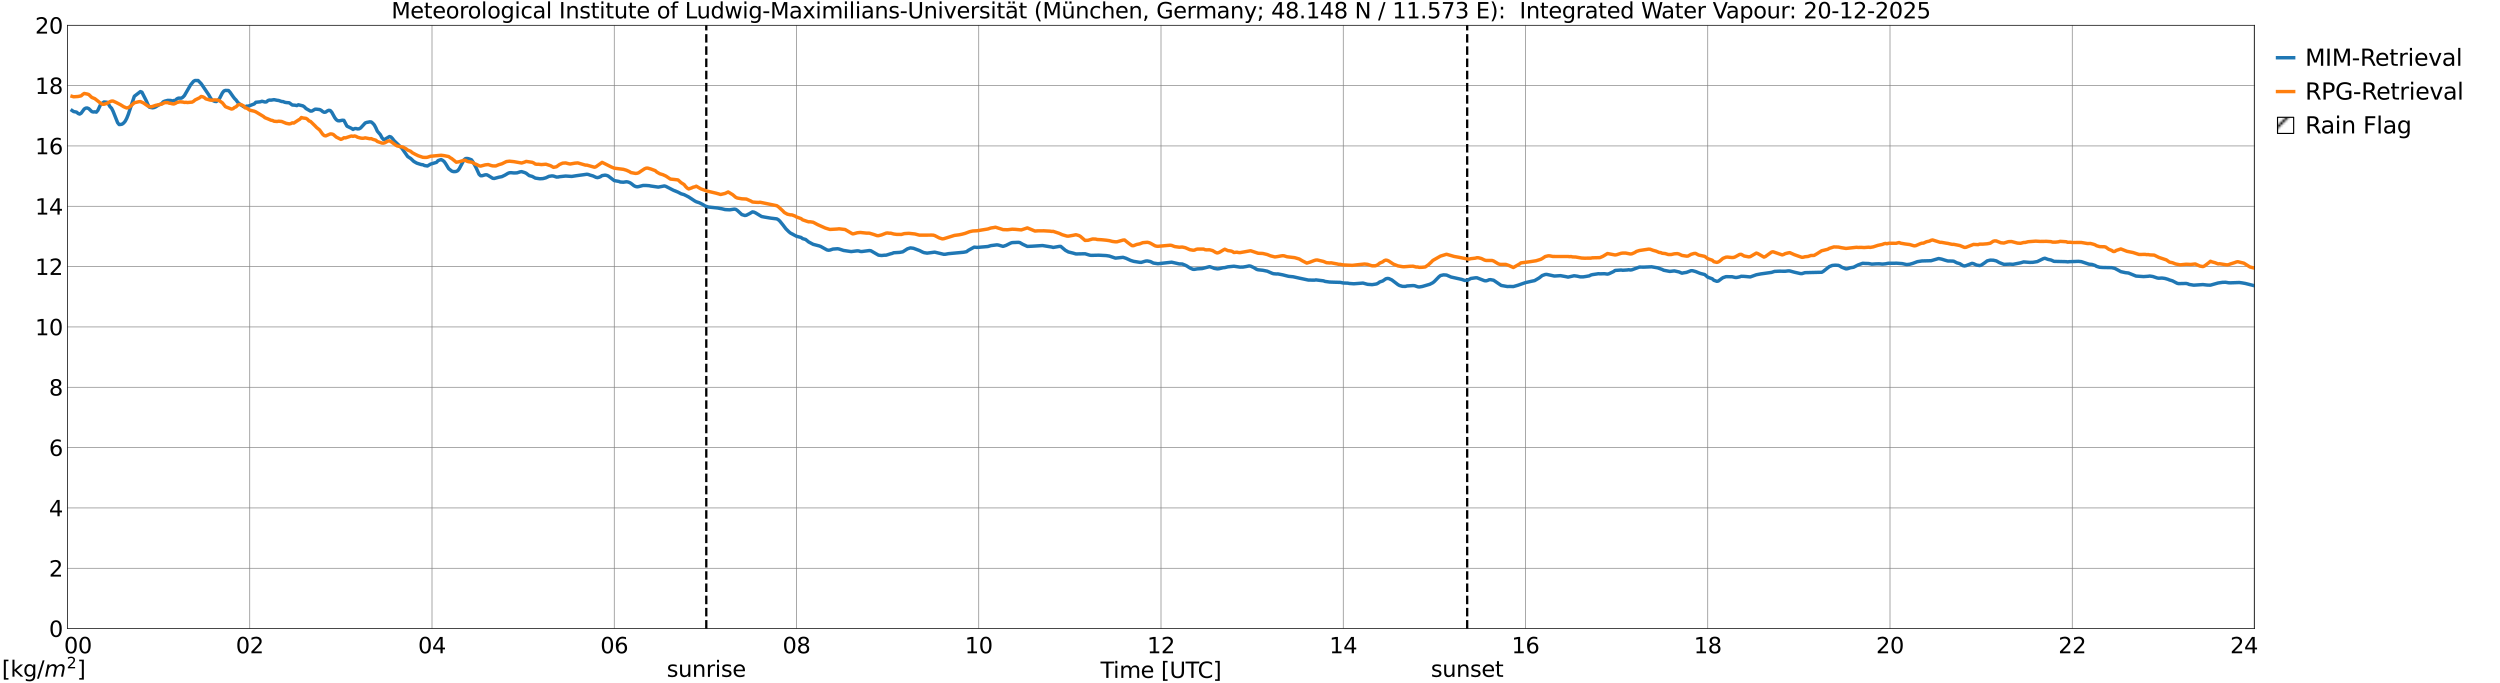 <?xml version="1.0" encoding="utf-8" standalone="no"?>
<!DOCTYPE svg PUBLIC "-//W3C//DTD SVG 1.1//EN"
  "http://www.w3.org/Graphics/SVG/1.1/DTD/svg11.dtd">
<svg xmlns:xlink="http://www.w3.org/1999/xlink" width="1085.4pt" height="296.64pt" viewBox="0 0 1085.4 296.64" xmlns="http://www.w3.org/2000/svg" version="1.1">
 <defs>
  <style type="text/css">*{stroke-linejoin: round; stroke-linecap: butt}</style>
 </defs>
 <g id="figure_1">
  <g id="patch_1">
   <path d="M 0 296.64 
L 1085.4 296.64 
L 1085.4 0 
L 0 0 
z
" style="fill: #ffffff"/>
  </g>
  <g id="axes_1">
   <g id="patch_2">
    <path d="M 29.306 272.909 
L 978.814 272.909 
L 978.814 10.976 
L 29.306 10.976 
z
" style="fill: #ffffff"/>
   </g>
   <g id="patch_3">
    <path d="M 978.814 272.909 
L 978.814 272.909 
L 978.814 10.976 
L 978.814 10.976 
z
" clip-path="url(#p9b071f1d6e)" style="fill: #d3d3d3; stroke: #d3d3d3; stroke-linejoin: miter"/>
   </g>
   <g id="matplotlib.axis_1">
    <g id="xtick_1">
     <g id="line2d_1">
      <path d="M 29.306 272.909 
L 29.306 10.976 
" clip-path="url(#p9b071f1d6e)" style="fill: none; stroke: #808080; stroke-width: 0.3; stroke-linecap: square"/>
     </g>
     <g id="line2d_2"/>
     <g id="text_1">
      <!--    00 -->
      <g transform="translate(18.733 283.627) scale(0.095 -0.095)">
       <defs>
        <path id="DejaVuSans-20" transform="scale(0.016)"/>
        <path id="DejaVuSans-30" d="M 2034 4250 
Q 1547 4250 1301 3770 
Q 1056 3291 1056 2328 
Q 1056 1369 1301 889 
Q 1547 409 2034 409 
Q 2525 409 2770 889 
Q 3016 1369 3016 2328 
Q 3016 3291 2770 3770 
Q 2525 4250 2034 4250 
z
M 2034 4750 
Q 2819 4750 3233 4129 
Q 3647 3509 3647 2328 
Q 3647 1150 3233 529 
Q 2819 -91 2034 -91 
Q 1250 -91 836 529 
Q 422 1150 422 2328 
Q 422 3509 836 4129 
Q 1250 4750 2034 4750 
z
" transform="scale(0.016)"/>
       </defs>
       <use xlink:href="#DejaVuSans-20"/>
       <use xlink:href="#DejaVuSans-20" transform="translate(31.787 0)"/>
       <use xlink:href="#DejaVuSans-20" transform="translate(63.574 0)"/>
       <use xlink:href="#DejaVuSans-30" transform="translate(95.361 0)"/>
       <use xlink:href="#DejaVuSans-30" transform="translate(158.984 0)"/>
      </g>
     </g>
    </g>
    <g id="xtick_2">
     <g id="line2d_3">
      <path d="M 108.431 272.909 
L 108.431 10.976 
" clip-path="url(#p9b071f1d6e)" style="fill: none; stroke: #808080; stroke-width: 0.3; stroke-linecap: square"/>
     </g>
     <g id="line2d_4"/>
     <g id="text_2">
      <!-- 02 -->
      <g transform="translate(102.387 283.627) scale(0.095 -0.095)">
       <defs>
        <path id="DejaVuSans-32" d="M 1228 531 
L 3431 531 
L 3431 0 
L 469 0 
L 469 531 
Q 828 903 1448 1529 
Q 2069 2156 2228 2338 
Q 2531 2678 2651 2914 
Q 2772 3150 2772 3378 
Q 2772 3750 2511 3984 
Q 2250 4219 1831 4219 
Q 1534 4219 1204 4116 
Q 875 4013 500 3803 
L 500 4441 
Q 881 4594 1212 4672 
Q 1544 4750 1819 4750 
Q 2544 4750 2975 4387 
Q 3406 4025 3406 3419 
Q 3406 3131 3298 2873 
Q 3191 2616 2906 2266 
Q 2828 2175 2409 1742 
Q 1991 1309 1228 531 
z
" transform="scale(0.016)"/>
       </defs>
       <use xlink:href="#DejaVuSans-30"/>
       <use xlink:href="#DejaVuSans-32" transform="translate(63.623 0)"/>
      </g>
     </g>
    </g>
    <g id="xtick_3">
     <g id="line2d_5">
      <path d="M 187.557 272.909 
L 187.557 10.976 
" clip-path="url(#p9b071f1d6e)" style="fill: none; stroke: #808080; stroke-width: 0.3; stroke-linecap: square"/>
     </g>
     <g id="line2d_6"/>
     <g id="text_3">
      <!-- 04 -->
      <g transform="translate(181.513 283.627) scale(0.095 -0.095)">
       <defs>
        <path id="DejaVuSans-34" d="M 2419 4116 
L 825 1625 
L 2419 1625 
L 2419 4116 
z
M 2253 4666 
L 3047 4666 
L 3047 1625 
L 3713 1625 
L 3713 1100 
L 3047 1100 
L 3047 0 
L 2419 0 
L 2419 1100 
L 313 1100 
L 313 1709 
L 2253 4666 
z
" transform="scale(0.016)"/>
       </defs>
       <use xlink:href="#DejaVuSans-30"/>
       <use xlink:href="#DejaVuSans-34" transform="translate(63.623 0)"/>
      </g>
     </g>
    </g>
    <g id="xtick_4">
     <g id="line2d_7">
      <path d="M 266.683 272.909 
L 266.683 10.976 
" clip-path="url(#p9b071f1d6e)" style="fill: none; stroke: #808080; stroke-width: 0.3; stroke-linecap: square"/>
     </g>
     <g id="line2d_8"/>
     <g id="text_4">
      <!-- 06 -->
      <g transform="translate(260.638 283.627) scale(0.095 -0.095)">
       <defs>
        <path id="DejaVuSans-36" d="M 2113 2584 
Q 1688 2584 1439 2293 
Q 1191 2003 1191 1497 
Q 1191 994 1439 701 
Q 1688 409 2113 409 
Q 2538 409 2786 701 
Q 3034 994 3034 1497 
Q 3034 2003 2786 2293 
Q 2538 2584 2113 2584 
z
M 3366 4563 
L 3366 3988 
Q 3128 4100 2886 4159 
Q 2644 4219 2406 4219 
Q 1781 4219 1451 3797 
Q 1122 3375 1075 2522 
Q 1259 2794 1537 2939 
Q 1816 3084 2150 3084 
Q 2853 3084 3261 2657 
Q 3669 2231 3669 1497 
Q 3669 778 3244 343 
Q 2819 -91 2113 -91 
Q 1303 -91 875 529 
Q 447 1150 447 2328 
Q 447 3434 972 4092 
Q 1497 4750 2381 4750 
Q 2619 4750 2861 4703 
Q 3103 4656 3366 4563 
z
" transform="scale(0.016)"/>
       </defs>
       <use xlink:href="#DejaVuSans-30"/>
       <use xlink:href="#DejaVuSans-36" transform="translate(63.623 0)"/>
      </g>
     </g>
    </g>
    <g id="xtick_5">
     <g id="line2d_9">
      <path d="M 345.808 272.909 
L 345.808 10.976 
" clip-path="url(#p9b071f1d6e)" style="fill: none; stroke: #808080; stroke-width: 0.3; stroke-linecap: square"/>
     </g>
     <g id="line2d_10"/>
     <g id="text_5">
      <!-- 08 -->
      <g transform="translate(339.764 283.627) scale(0.095 -0.095)">
       <defs>
        <path id="DejaVuSans-38" d="M 2034 2216 
Q 1584 2216 1326 1975 
Q 1069 1734 1069 1313 
Q 1069 891 1326 650 
Q 1584 409 2034 409 
Q 2484 409 2743 651 
Q 3003 894 3003 1313 
Q 3003 1734 2745 1975 
Q 2488 2216 2034 2216 
z
M 1403 2484 
Q 997 2584 770 2862 
Q 544 3141 544 3541 
Q 544 4100 942 4425 
Q 1341 4750 2034 4750 
Q 2731 4750 3128 4425 
Q 3525 4100 3525 3541 
Q 3525 3141 3298 2862 
Q 3072 2584 2669 2484 
Q 3125 2378 3379 2068 
Q 3634 1759 3634 1313 
Q 3634 634 3220 271 
Q 2806 -91 2034 -91 
Q 1263 -91 848 271 
Q 434 634 434 1313 
Q 434 1759 690 2068 
Q 947 2378 1403 2484 
z
M 1172 3481 
Q 1172 3119 1398 2916 
Q 1625 2713 2034 2713 
Q 2441 2713 2670 2916 
Q 2900 3119 2900 3481 
Q 2900 3844 2670 4047 
Q 2441 4250 2034 4250 
Q 1625 4250 1398 4047 
Q 1172 3844 1172 3481 
z
" transform="scale(0.016)"/>
       </defs>
       <use xlink:href="#DejaVuSans-30"/>
       <use xlink:href="#DejaVuSans-38" transform="translate(63.623 0)"/>
      </g>
     </g>
    </g>
    <g id="xtick_6">
     <g id="line2d_11">
      <path d="M 424.934 272.909 
L 424.934 10.976 
" clip-path="url(#p9b071f1d6e)" style="fill: none; stroke: #808080; stroke-width: 0.3; stroke-linecap: square"/>
     </g>
     <g id="line2d_12"/>
     <g id="text_6">
      <!-- 10 -->
      <g transform="translate(418.89 283.627) scale(0.095 -0.095)">
       <defs>
        <path id="DejaVuSans-31" d="M 794 531 
L 1825 531 
L 1825 4091 
L 703 3866 
L 703 4441 
L 1819 4666 
L 2450 4666 
L 2450 531 
L 3481 531 
L 3481 0 
L 794 0 
L 794 531 
z
" transform="scale(0.016)"/>
       </defs>
       <use xlink:href="#DejaVuSans-31"/>
       <use xlink:href="#DejaVuSans-30" transform="translate(63.623 0)"/>
      </g>
     </g>
    </g>
    <g id="xtick_7">
     <g id="line2d_13">
      <path d="M 504.06 272.909 
L 504.06 10.976 
" clip-path="url(#p9b071f1d6e)" style="fill: none; stroke: #808080; stroke-width: 0.3; stroke-linecap: square"/>
     </g>
     <g id="line2d_14"/>
     <g id="text_7">
      <!-- 12 -->
      <g transform="translate(498.015 283.627) scale(0.095 -0.095)">
       <use xlink:href="#DejaVuSans-31"/>
       <use xlink:href="#DejaVuSans-32" transform="translate(63.623 0)"/>
      </g>
     </g>
    </g>
    <g id="xtick_8">
     <g id="line2d_15">
      <path d="M 583.185 272.909 
L 583.185 10.976 
" clip-path="url(#p9b071f1d6e)" style="fill: none; stroke: #808080; stroke-width: 0.3; stroke-linecap: square"/>
     </g>
     <g id="line2d_16"/>
     <g id="text_8">
      <!-- 14 -->
      <g transform="translate(577.141 283.627) scale(0.095 -0.095)">
       <use xlink:href="#DejaVuSans-31"/>
       <use xlink:href="#DejaVuSans-34" transform="translate(63.623 0)"/>
      </g>
     </g>
    </g>
    <g id="xtick_9">
     <g id="line2d_17">
      <path d="M 662.311 272.909 
L 662.311 10.976 
" clip-path="url(#p9b071f1d6e)" style="fill: none; stroke: #808080; stroke-width: 0.3; stroke-linecap: square"/>
     </g>
     <g id="line2d_18"/>
     <g id="text_9">
      <!-- 16 -->
      <g transform="translate(656.267 283.627) scale(0.095 -0.095)">
       <use xlink:href="#DejaVuSans-31"/>
       <use xlink:href="#DejaVuSans-36" transform="translate(63.623 0)"/>
      </g>
     </g>
    </g>
    <g id="xtick_10">
     <g id="line2d_19">
      <path d="M 741.437 272.909 
L 741.437 10.976 
" clip-path="url(#p9b071f1d6e)" style="fill: none; stroke: #808080; stroke-width: 0.3; stroke-linecap: square"/>
     </g>
     <g id="line2d_20"/>
     <g id="text_10">
      <!-- 18 -->
      <g transform="translate(735.392 283.627) scale(0.095 -0.095)">
       <use xlink:href="#DejaVuSans-31"/>
       <use xlink:href="#DejaVuSans-38" transform="translate(63.623 0)"/>
      </g>
     </g>
    </g>
    <g id="xtick_11">
     <g id="line2d_21">
      <path d="M 820.562 272.909 
L 820.562 10.976 
" clip-path="url(#p9b071f1d6e)" style="fill: none; stroke: #808080; stroke-width: 0.3; stroke-linecap: square"/>
     </g>
     <g id="line2d_22"/>
     <g id="text_11">
      <!-- 20 -->
      <g transform="translate(814.518 283.627) scale(0.095 -0.095)">
       <use xlink:href="#DejaVuSans-32"/>
       <use xlink:href="#DejaVuSans-30" transform="translate(63.623 0)"/>
      </g>
     </g>
    </g>
    <g id="xtick_12">
     <g id="line2d_23">
      <path d="M 899.688 272.909 
L 899.688 10.976 
" clip-path="url(#p9b071f1d6e)" style="fill: none; stroke: #808080; stroke-width: 0.3; stroke-linecap: square"/>
     </g>
     <g id="line2d_24"/>
     <g id="text_12">
      <!-- 22 -->
      <g transform="translate(893.644 283.627) scale(0.095 -0.095)">
       <use xlink:href="#DejaVuSans-32"/>
       <use xlink:href="#DejaVuSans-32" transform="translate(63.623 0)"/>
      </g>
     </g>
    </g>
    <g id="xtick_13">
     <g id="line2d_25">
      <path d="M 978.814 272.909 
L 978.814 10.976 
" clip-path="url(#p9b071f1d6e)" style="fill: none; stroke: #808080; stroke-width: 0.3; stroke-linecap: square"/>
     </g>
     <g id="line2d_26"/>
     <g id="text_13">
      <!-- 24    -->
      <g transform="translate(968.241 283.627) scale(0.095 -0.095)">
       <use xlink:href="#DejaVuSans-32"/>
       <use xlink:href="#DejaVuSans-34" transform="translate(63.623 0)"/>
       <use xlink:href="#DejaVuSans-20" transform="translate(127.246 0)"/>
       <use xlink:href="#DejaVuSans-20" transform="translate(159.033 0)"/>
       <use xlink:href="#DejaVuSans-20" transform="translate(190.82 0)"/>
      </g>
     </g>
    </g>
    <g id="text_14">
     <!-- Time [UTC] -->
     <g transform="translate(477.806 294.322) scale(0.095 -0.095)">
      <defs>
       <path id="DejaVuSans-54" d="M -19 4666 
L 3928 4666 
L 3928 4134 
L 2272 4134 
L 2272 0 
L 1638 0 
L 1638 4134 
L -19 4134 
L -19 4666 
z
" transform="scale(0.016)"/>
       <path id="DejaVuSans-69" d="M 603 3500 
L 1178 3500 
L 1178 0 
L 603 0 
L 603 3500 
z
M 603 4863 
L 1178 4863 
L 1178 4134 
L 603 4134 
L 603 4863 
z
" transform="scale(0.016)"/>
       <path id="DejaVuSans-6d" d="M 3328 2828 
Q 3544 3216 3844 3400 
Q 4144 3584 4550 3584 
Q 5097 3584 5394 3201 
Q 5691 2819 5691 2113 
L 5691 0 
L 5113 0 
L 5113 2094 
Q 5113 2597 4934 2840 
Q 4756 3084 4391 3084 
Q 3944 3084 3684 2787 
Q 3425 2491 3425 1978 
L 3425 0 
L 2847 0 
L 2847 2094 
Q 2847 2600 2669 2842 
Q 2491 3084 2119 3084 
Q 1678 3084 1418 2786 
Q 1159 2488 1159 1978 
L 1159 0 
L 581 0 
L 581 3500 
L 1159 3500 
L 1159 2956 
Q 1356 3278 1631 3431 
Q 1906 3584 2284 3584 
Q 2666 3584 2933 3390 
Q 3200 3197 3328 2828 
z
" transform="scale(0.016)"/>
       <path id="DejaVuSans-65" d="M 3597 1894 
L 3597 1613 
L 953 1613 
Q 991 1019 1311 708 
Q 1631 397 2203 397 
Q 2534 397 2845 478 
Q 3156 559 3463 722 
L 3463 178 
Q 3153 47 2828 -22 
Q 2503 -91 2169 -91 
Q 1331 -91 842 396 
Q 353 884 353 1716 
Q 353 2575 817 3079 
Q 1281 3584 2069 3584 
Q 2775 3584 3186 3129 
Q 3597 2675 3597 1894 
z
M 3022 2063 
Q 3016 2534 2758 2815 
Q 2500 3097 2075 3097 
Q 1594 3097 1305 2825 
Q 1016 2553 972 2059 
L 3022 2063 
z
" transform="scale(0.016)"/>
       <path id="DejaVuSans-5b" d="M 550 4863 
L 1875 4863 
L 1875 4416 
L 1125 4416 
L 1125 -397 
L 1875 -397 
L 1875 -844 
L 550 -844 
L 550 4863 
z
" transform="scale(0.016)"/>
       <path id="DejaVuSans-55" d="M 556 4666 
L 1191 4666 
L 1191 1831 
Q 1191 1081 1462 751 
Q 1734 422 2344 422 
Q 2950 422 3222 751 
Q 3494 1081 3494 1831 
L 3494 4666 
L 4128 4666 
L 4128 1753 
Q 4128 841 3676 375 
Q 3225 -91 2344 -91 
Q 1459 -91 1007 375 
Q 556 841 556 1753 
L 556 4666 
z
" transform="scale(0.016)"/>
       <path id="DejaVuSans-43" d="M 4122 4306 
L 4122 3641 
Q 3803 3938 3442 4084 
Q 3081 4231 2675 4231 
Q 1875 4231 1450 3742 
Q 1025 3253 1025 2328 
Q 1025 1406 1450 917 
Q 1875 428 2675 428 
Q 3081 428 3442 575 
Q 3803 722 4122 1019 
L 4122 359 
Q 3791 134 3420 21 
Q 3050 -91 2638 -91 
Q 1578 -91 968 557 
Q 359 1206 359 2328 
Q 359 3453 968 4101 
Q 1578 4750 2638 4750 
Q 3056 4750 3426 4639 
Q 3797 4528 4122 4306 
z
" transform="scale(0.016)"/>
       <path id="DejaVuSans-5d" d="M 1947 4863 
L 1947 -844 
L 622 -844 
L 622 -397 
L 1369 -397 
L 1369 4416 
L 622 4416 
L 622 4863 
L 1947 4863 
z
" transform="scale(0.016)"/>
      </defs>
      <use xlink:href="#DejaVuSans-54"/>
      <use xlink:href="#DejaVuSans-69" transform="translate(57.959 0)"/>
      <use xlink:href="#DejaVuSans-6d" transform="translate(85.742 0)"/>
      <use xlink:href="#DejaVuSans-65" transform="translate(183.154 0)"/>
      <use xlink:href="#DejaVuSans-20" transform="translate(244.678 0)"/>
      <use xlink:href="#DejaVuSans-5b" transform="translate(276.465 0)"/>
      <use xlink:href="#DejaVuSans-55" transform="translate(315.479 0)"/>
      <use xlink:href="#DejaVuSans-54" transform="translate(388.672 0)"/>
      <use xlink:href="#DejaVuSans-43" transform="translate(443.881 0)"/>
      <use xlink:href="#DejaVuSans-5d" transform="translate(513.705 0)"/>
     </g>
    </g>
   </g>
   <g id="matplotlib.axis_2">
    <g id="ytick_1">
     <g id="line2d_27">
      <path d="M 29.306 272.909 
L 978.814 272.909 
" clip-path="url(#p9b071f1d6e)" style="fill: none; stroke: #808080; stroke-width: 0.3; stroke-linecap: square"/>
     </g>
     <g id="line2d_28"/>
     <g id="text_15">
      <!-- 0 -->
      <g transform="translate(21.261 276.518) scale(0.095 -0.095)">
       <use xlink:href="#DejaVuSans-30"/>
      </g>
     </g>
    </g>
    <g id="ytick_2">
     <g id="line2d_29">
      <path d="M 29.306 246.715 
L 978.814 246.715 
" clip-path="url(#p9b071f1d6e)" style="fill: none; stroke: #808080; stroke-width: 0.3; stroke-linecap: square"/>
     </g>
     <g id="line2d_30"/>
     <g id="text_16">
      <!-- 2 -->
      <g transform="translate(21.261 250.325) scale(0.095 -0.095)">
       <use xlink:href="#DejaVuSans-32"/>
      </g>
     </g>
    </g>
    <g id="ytick_3">
     <g id="line2d_31">
      <path d="M 29.306 220.522 
L 978.814 220.522 
" clip-path="url(#p9b071f1d6e)" style="fill: none; stroke: #808080; stroke-width: 0.3; stroke-linecap: square"/>
     </g>
     <g id="line2d_32"/>
     <g id="text_17">
      <!-- 4 -->
      <g transform="translate(21.261 224.131) scale(0.095 -0.095)">
       <use xlink:href="#DejaVuSans-34"/>
      </g>
     </g>
    </g>
    <g id="ytick_4">
     <g id="line2d_33">
      <path d="M 29.306 194.329 
L 978.814 194.329 
" clip-path="url(#p9b071f1d6e)" style="fill: none; stroke: #808080; stroke-width: 0.3; stroke-linecap: square"/>
     </g>
     <g id="line2d_34"/>
     <g id="text_18">
      <!-- 6 -->
      <g transform="translate(21.261 197.938) scale(0.095 -0.095)">
       <use xlink:href="#DejaVuSans-36"/>
      </g>
     </g>
    </g>
    <g id="ytick_5">
     <g id="line2d_35">
      <path d="M 29.306 168.136 
L 978.814 168.136 
" clip-path="url(#p9b071f1d6e)" style="fill: none; stroke: #808080; stroke-width: 0.3; stroke-linecap: square"/>
     </g>
     <g id="line2d_36"/>
     <g id="text_19">
      <!-- 8 -->
      <g transform="translate(21.261 171.745) scale(0.095 -0.095)">
       <use xlink:href="#DejaVuSans-38"/>
      </g>
     </g>
    </g>
    <g id="ytick_6">
     <g id="line2d_37">
      <path d="M 29.306 141.942 
L 978.814 141.942 
" clip-path="url(#p9b071f1d6e)" style="fill: none; stroke: #808080; stroke-width: 0.3; stroke-linecap: square"/>
     </g>
     <g id="line2d_38"/>
     <g id="text_20">
      <!-- 10 -->
      <g transform="translate(15.217 145.551) scale(0.095 -0.095)">
       <use xlink:href="#DejaVuSans-31"/>
       <use xlink:href="#DejaVuSans-30" transform="translate(63.623 0)"/>
      </g>
     </g>
    </g>
    <g id="ytick_7">
     <g id="line2d_39">
      <path d="M 29.306 115.749 
L 978.814 115.749 
" clip-path="url(#p9b071f1d6e)" style="fill: none; stroke: #808080; stroke-width: 0.3; stroke-linecap: square"/>
     </g>
     <g id="line2d_40"/>
     <g id="text_21">
      <!-- 12 -->
      <g transform="translate(15.217 119.358) scale(0.095 -0.095)">
       <use xlink:href="#DejaVuSans-31"/>
       <use xlink:href="#DejaVuSans-32" transform="translate(63.623 0)"/>
      </g>
     </g>
    </g>
    <g id="ytick_8">
     <g id="line2d_41">
      <path d="M 29.306 89.556 
L 978.814 89.556 
" clip-path="url(#p9b071f1d6e)" style="fill: none; stroke: #808080; stroke-width: 0.3; stroke-linecap: square"/>
     </g>
     <g id="line2d_42"/>
     <g id="text_22">
      <!-- 14 -->
      <g transform="translate(15.217 93.165) scale(0.095 -0.095)">
       <use xlink:href="#DejaVuSans-31"/>
       <use xlink:href="#DejaVuSans-34" transform="translate(63.623 0)"/>
      </g>
     </g>
    </g>
    <g id="ytick_9">
     <g id="line2d_43">
      <path d="M 29.306 63.362 
L 978.814 63.362 
" clip-path="url(#p9b071f1d6e)" style="fill: none; stroke: #808080; stroke-width: 0.3; stroke-linecap: square"/>
     </g>
     <g id="line2d_44"/>
     <g id="text_23">
      <!-- 16 -->
      <g transform="translate(15.217 66.972) scale(0.095 -0.095)">
       <use xlink:href="#DejaVuSans-31"/>
       <use xlink:href="#DejaVuSans-36" transform="translate(63.623 0)"/>
      </g>
     </g>
    </g>
    <g id="ytick_10">
     <g id="line2d_45">
      <path d="M 29.306 37.169 
L 978.814 37.169 
" clip-path="url(#p9b071f1d6e)" style="fill: none; stroke: #808080; stroke-width: 0.3; stroke-linecap: square"/>
     </g>
     <g id="line2d_46"/>
     <g id="text_24">
      <!-- 18 -->
      <g transform="translate(15.217 40.778) scale(0.095 -0.095)">
       <use xlink:href="#DejaVuSans-31"/>
       <use xlink:href="#DejaVuSans-38" transform="translate(63.623 0)"/>
      </g>
     </g>
    </g>
    <g id="ytick_11">
     <g id="line2d_47">
      <path d="M 29.306 10.976 
L 978.814 10.976 
" clip-path="url(#p9b071f1d6e)" style="fill: none; stroke: #808080; stroke-width: 0.3; stroke-linecap: square"/>
     </g>
     <g id="line2d_48"/>
     <g id="text_25">
      <!-- 20 -->
      <g transform="translate(15.217 14.585) scale(0.095 -0.095)">
       <use xlink:href="#DejaVuSans-32"/>
       <use xlink:href="#DejaVuSans-30" transform="translate(63.623 0)"/>
      </g>
     </g>
    </g>
   </g>
   <g id="line2d_49">
    <path d="M 306.641 272.909 
L 306.641 10.976 
" clip-path="url(#p9b071f1d6e)" style="fill: none; stroke-dasharray: 3.7,1.6; stroke-dashoffset: 0; stroke: #000000"/>
   </g>
   <g id="line2d_50">
    <path d="M 636.991 272.909 
L 636.991 10.976 
" clip-path="url(#p9b071f1d6e)" style="fill: none; stroke-dasharray: 3.7,1.6; stroke-dashoffset: 0; stroke: #000000"/>
   </g>
   <g id="line2d_51">
    <path d="M 31.284 47.973 
L 31.943 48.421 
L 33.262 48.693 
L 33.921 49.272 
L 34.581 49.527 
L 35.24 49.138 
L 36.559 47.337 
L 37.218 46.941 
L 37.878 46.888 
L 38.537 47.165 
L 39.856 48.443 
L 40.515 48.625 
L 41.175 48.547 
L 41.834 48.683 
L 42.493 47.903 
L 43.812 45.071 
L 44.472 44.784 
L 45.131 44.278 
L 46.45 44.394 
L 47.109 45.2 
L 47.768 46.32 
L 48.428 46.974 
L 49.087 48.283 
L 51.065 53.258 
L 51.725 54.073 
L 52.384 54.041 
L 53.043 53.886 
L 53.703 53.389 
L 54.362 52.612 
L 55.022 51.375 
L 55.681 49.716 
L 58.319 41.806 
L 60.956 39.767 
L 61.615 40.025 
L 63.594 43.925 
L 64.253 45.491 
L 64.912 46.559 
L 66.231 46.811 
L 66.89 46.694 
L 67.55 46.426 
L 68.869 45.605 
L 70.187 45.028 
L 70.847 44.215 
L 71.506 43.919 
L 72.825 43.578 
L 74.144 43.616 
L 74.803 43.85 
L 75.462 43.644 
L 76.122 43.599 
L 76.781 42.917 
L 77.441 42.615 
L 78.759 42.605 
L 79.419 42.171 
L 80.078 41.467 
L 82.716 36.897 
L 84.034 35.298 
L 84.694 34.944 
L 86.013 34.964 
L 87.331 36.313 
L 90.628 41.172 
L 91.288 42.363 
L 91.947 43.282 
L 92.606 43.744 
L 93.266 44.023 
L 93.925 44.084 
L 94.584 43.571 
L 95.244 42.891 
L 96.563 40.311 
L 97.222 39.493 
L 97.881 39.246 
L 99.2 39.302 
L 99.86 40.031 
L 101.178 41.908 
L 101.838 42.77 
L 102.497 43.436 
L 103.156 44.348 
L 103.816 44.996 
L 105.794 46.332 
L 106.453 46.368 
L 107.113 46.068 
L 107.772 46.068 
L 108.431 45.863 
L 110.41 45.098 
L 111.069 44.407 
L 113.047 44.203 
L 113.707 43.952 
L 115.025 44.29 
L 115.685 44.237 
L 116.344 43.645 
L 117.003 43.437 
L 117.663 43.482 
L 118.982 43.271 
L 120.3 43.541 
L 120.96 43.617 
L 122.278 44.066 
L 122.938 44.112 
L 123.597 44.394 
L 124.257 44.521 
L 125.575 44.625 
L 126.894 45.589 
L 128.213 45.698 
L 128.872 45.852 
L 129.532 45.491 
L 131.51 45.969 
L 132.169 46.414 
L 132.829 47.11 
L 134.807 48.243 
L 135.466 48.186 
L 136.785 47.406 
L 137.444 47.415 
L 138.763 47.559 
L 139.422 47.881 
L 140.082 48.422 
L 140.741 48.755 
L 141.4 48.664 
L 142.06 48.186 
L 142.719 47.881 
L 143.379 47.988 
L 144.038 48.721 
L 145.357 51.121 
L 146.016 51.973 
L 146.676 52.41 
L 147.335 52.46 
L 148.654 52.194 
L 149.313 52.262 
L 150.632 54.771 
L 152.61 55.73 
L 153.269 56.198 
L 153.929 55.823 
L 154.588 55.804 
L 155.247 55.975 
L 155.907 55.921 
L 156.566 55.558 
L 157.885 54.137 
L 158.544 53.399 
L 159.204 53.151 
L 160.523 52.903 
L 161.182 52.957 
L 161.841 53.501 
L 162.501 54.235 
L 163.16 55.457 
L 163.819 56.948 
L 165.138 58.485 
L 165.798 59.753 
L 166.457 60.523 
L 167.116 60.459 
L 169.094 59.284 
L 169.754 59.479 
L 170.413 60.175 
L 171.073 61.066 
L 174.37 64.23 
L 177.007 67.967 
L 178.326 68.831 
L 179.645 70.08 
L 180.963 70.835 
L 182.282 71.259 
L 182.941 71.456 
L 183.601 71.514 
L 184.26 71.856 
L 185.579 72.068 
L 186.898 71.269 
L 189.535 70.479 
L 190.195 69.72 
L 191.513 69.266 
L 192.173 69.623 
L 192.832 70.134 
L 193.492 71.067 
L 194.81 73.238 
L 196.129 74.28 
L 196.788 74.491 
L 197.448 74.516 
L 198.107 74.418 
L 198.767 74.071 
L 199.426 73.209 
L 201.404 69.47 
L 202.063 68.862 
L 202.723 68.799 
L 203.382 68.892 
L 204.701 69.379 
L 205.36 70.336 
L 206.679 72.783 
L 207.998 75.674 
L 208.657 76.285 
L 209.317 76.294 
L 210.635 75.909 
L 211.295 75.877 
L 211.954 76.185 
L 213.932 77.42 
L 214.592 77.48 
L 216.57 76.943 
L 217.889 76.686 
L 219.207 76.049 
L 220.526 75.261 
L 221.186 75.011 
L 221.845 74.971 
L 223.164 75.098 
L 224.482 75.044 
L 225.801 74.613 
L 226.461 74.518 
L 227.779 74.92 
L 228.439 75.215 
L 229.757 76.24 
L 231.076 76.59 
L 232.395 77.32 
L 234.373 77.615 
L 235.692 77.542 
L 237.011 77.195 
L 238.329 76.565 
L 239.648 76.367 
L 240.308 76.44 
L 241.626 76.867 
L 242.286 76.854 
L 242.945 76.709 
L 245.583 76.431 
L 248.22 76.598 
L 250.198 76.29 
L 254.814 75.653 
L 255.473 75.757 
L 256.133 76.013 
L 257.451 76.383 
L 258.77 77.001 
L 259.43 77.122 
L 260.089 76.959 
L 260.748 76.676 
L 261.408 76.235 
L 262.726 76.037 
L 263.386 76.165 
L 264.045 76.411 
L 266.683 78.406 
L 268.661 78.76 
L 269.32 79.026 
L 270.639 79.108 
L 271.958 78.915 
L 272.617 79.009 
L 273.277 79.234 
L 273.936 79.597 
L 275.255 80.635 
L 275.914 80.963 
L 276.573 81.099 
L 277.233 81.026 
L 279.211 80.517 
L 280.53 80.523 
L 281.849 80.62 
L 282.508 80.762 
L 285.805 81.235 
L 288.442 80.729 
L 289.102 80.923 
L 292.399 82.62 
L 294.377 83.424 
L 295.696 84.13 
L 297.014 84.512 
L 298.992 85.518 
L 301.63 87.247 
L 302.289 87.595 
L 303.608 88.024 
L 304.927 88.675 
L 306.246 89.473 
L 307.564 89.885 
L 308.883 90.026 
L 311.521 90.299 
L 313.499 90.666 
L 314.818 90.995 
L 316.796 91.1 
L 318.774 90.795 
L 319.433 90.888 
L 320.093 91.331 
L 322.071 93.162 
L 323.39 93.559 
L 324.049 93.442 
L 325.368 92.77 
L 326.686 91.991 
L 327.346 92.106 
L 328.005 92.401 
L 330.643 94.002 
L 331.961 94.261 
L 334.599 94.703 
L 337.236 95.021 
L 337.896 95.381 
L 338.555 95.977 
L 339.874 97.602 
L 341.193 99.336 
L 342.512 100.636 
L 343.171 101.174 
L 345.149 102.23 
L 345.808 102.576 
L 347.787 103.094 
L 348.446 103.595 
L 349.765 103.972 
L 351.083 105.045 
L 353.062 106.086 
L 355.699 106.772 
L 356.359 107.023 
L 358.996 108.488 
L 359.655 108.635 
L 360.315 108.577 
L 361.634 108.136 
L 363.612 107.993 
L 364.271 108.099 
L 366.249 108.743 
L 369.546 109.23 
L 372.184 108.902 
L 372.843 108.949 
L 373.502 109.169 
L 374.162 109.209 
L 377.459 108.775 
L 378.118 108.879 
L 381.415 110.783 
L 382.734 110.933 
L 384.053 110.789 
L 384.712 110.788 
L 386.69 110.184 
L 387.349 110.024 
L 388.009 109.736 
L 390.646 109.571 
L 391.965 109.325 
L 393.943 108.044 
L 395.262 107.619 
L 396.581 107.803 
L 399.218 108.773 
L 400.537 109.443 
L 401.196 109.688 
L 402.515 109.899 
L 405.812 109.47 
L 409.768 110.412 
L 410.428 110.383 
L 411.746 110.135 
L 418.34 109.52 
L 419.659 109.269 
L 420.318 108.74 
L 422.956 107.286 
L 424.275 107.418 
L 428.89 107.029 
L 430.209 106.635 
L 432.847 106.302 
L 433.506 106.4 
L 434.825 106.783 
L 435.484 106.967 
L 436.803 106.53 
L 438.781 105.537 
L 439.44 105.326 
L 442.078 105.215 
L 442.737 105.305 
L 444.056 106.076 
L 446.034 106.983 
L 448.012 106.899 
L 452.628 106.608 
L 456.584 107.243 
L 457.244 107.431 
L 459.881 106.978 
L 460.541 106.979 
L 462.519 108.654 
L 463.838 109.383 
L 465.816 109.873 
L 467.134 110.255 
L 471.091 110.173 
L 473.069 110.777 
L 473.728 110.872 
L 477.025 110.796 
L 480.322 110.966 
L 481.641 111.178 
L 484.278 112.067 
L 487.575 111.724 
L 488.894 112.149 
L 490.872 113.065 
L 492.191 113.469 
L 494.828 113.892 
L 495.488 113.916 
L 496.807 113.515 
L 497.466 113.332 
L 498.125 113.293 
L 499.444 113.552 
L 500.763 114.211 
L 502.741 114.498 
L 508.675 113.832 
L 511.972 114.575 
L 513.291 114.614 
L 514.61 115.153 
L 515.269 115.481 
L 516.588 116.33 
L 517.907 116.917 
L 518.566 116.943 
L 519.885 116.72 
L 521.863 116.606 
L 525.16 115.768 
L 526.479 116.209 
L 527.138 116.493 
L 528.457 116.734 
L 529.116 116.705 
L 531.094 116.229 
L 531.754 116.184 
L 533.073 115.855 
L 535.71 115.583 
L 538.348 115.972 
L 539.666 115.946 
L 540.985 115.728 
L 542.304 115.452 
L 542.963 115.539 
L 544.282 116.141 
L 545.601 116.949 
L 546.26 117.139 
L 548.238 117.341 
L 550.216 117.744 
L 552.195 118.61 
L 552.854 118.833 
L 554.173 118.952 
L 554.832 118.929 
L 556.81 119.305 
L 559.448 119.967 
L 561.426 120.163 
L 564.063 120.746 
L 568.02 121.583 
L 570.657 121.638 
L 571.317 121.52 
L 574.613 121.93 
L 575.273 122.176 
L 577.251 122.45 
L 579.229 122.524 
L 581.867 122.59 
L 583.185 122.863 
L 585.164 122.935 
L 585.823 123.071 
L 587.801 123.204 
L 591.757 122.898 
L 593.736 123.442 
L 595.714 123.58 
L 597.032 123.384 
L 597.692 123.266 
L 598.351 122.918 
L 599.011 122.425 
L 600.329 121.984 
L 601.648 121.054 
L 602.307 120.895 
L 602.967 120.937 
L 604.286 121.552 
L 605.604 122.556 
L 606.923 123.566 
L 607.582 123.944 
L 608.901 124.326 
L 610.22 124.341 
L 610.879 124.148 
L 613.517 123.98 
L 614.176 124.041 
L 615.495 124.502 
L 616.154 124.593 
L 617.473 124.384 
L 620.77 123.423 
L 622.089 122.738 
L 622.748 122.202 
L 624.726 120.172 
L 625.386 119.643 
L 626.705 119.339 
L 628.023 119.419 
L 630.001 120.281 
L 634.617 121.302 
L 635.936 121.764 
L 637.255 121.634 
L 638.573 120.906 
L 640.552 120.616 
L 641.211 120.593 
L 644.508 121.874 
L 645.167 121.923 
L 645.827 121.767 
L 646.486 121.46 
L 647.145 121.42 
L 648.464 121.671 
L 651.761 123.928 
L 654.399 124.397 
L 655.717 124.371 
L 657.036 124.412 
L 659.014 123.849 
L 660.992 123.156 
L 662.311 122.702 
L 664.949 122.108 
L 666.267 121.829 
L 668.246 120.671 
L 669.564 119.635 
L 670.883 119.166 
L 671.542 119.132 
L 672.861 119.411 
L 674.839 119.847 
L 677.477 119.678 
L 680.114 120.157 
L 680.774 120.315 
L 683.411 119.721 
L 684.73 119.9 
L 686.049 120.197 
L 687.368 120.202 
L 688.686 120.002 
L 690.005 119.769 
L 690.664 119.416 
L 691.324 119.235 
L 693.302 118.947 
L 693.961 118.825 
L 694.621 118.896 
L 696.599 118.829 
L 697.918 119.014 
L 698.577 118.834 
L 700.555 117.897 
L 701.215 117.411 
L 703.852 117.233 
L 704.511 117.34 
L 706.49 117.216 
L 707.149 117.109 
L 707.808 117.226 
L 708.468 117.15 
L 711.765 115.953 
L 713.743 115.977 
L 717.04 115.834 
L 719.677 116.286 
L 721.655 117 
L 722.315 117.336 
L 724.952 117.839 
L 726.93 117.617 
L 728.909 118.042 
L 730.227 118.622 
L 730.887 118.462 
L 732.205 118.259 
L 734.184 117.521 
L 734.843 117.536 
L 736.162 117.888 
L 738.14 118.692 
L 740.118 119.199 
L 741.437 120.335 
L 743.415 121.049 
L 744.074 121.678 
L 745.393 122.144 
L 746.052 122.004 
L 747.371 121.014 
L 748.031 120.561 
L 749.349 120.118 
L 751.987 120.146 
L 753.306 120.453 
L 753.965 120.478 
L 755.284 120.206 
L 755.943 119.949 
L 757.262 119.993 
L 759.899 120.231 
L 762.537 119.285 
L 764.515 118.913 
L 769.131 118.261 
L 770.449 117.836 
L 772.428 117.748 
L 775.065 117.774 
L 776.384 117.608 
L 777.043 117.633 
L 779.021 118.171 
L 781.659 118.773 
L 782.318 118.799 
L 783.637 118.38 
L 790.231 118.219 
L 790.89 118.224 
L 791.55 117.857 
L 794.187 115.768 
L 795.506 115.242 
L 796.825 115.122 
L 798.143 115.213 
L 798.803 115.47 
L 799.462 115.933 
L 801.44 116.744 
L 802.1 116.674 
L 803.419 116.238 
L 804.737 116.032 
L 806.715 115.023 
L 808.694 114.309 
L 810.012 114.381 
L 811.331 114.412 
L 812.65 114.679 
L 814.628 114.548 
L 815.947 114.535 
L 817.265 114.662 
L 818.584 114.538 
L 819.903 114.287 
L 822.541 114.307 
L 823.2 114.256 
L 825.837 114.449 
L 827.816 114.867 
L 829.134 114.724 
L 830.453 114.346 
L 832.431 113.61 
L 834.409 113.296 
L 837.706 113.205 
L 838.366 113.201 
L 841.663 112.24 
L 842.981 112.504 
L 844.3 112.923 
L 845.619 113.302 
L 847.597 113.342 
L 848.256 113.411 
L 849.575 114.106 
L 850.894 114.483 
L 852.213 115.323 
L 852.872 115.465 
L 853.531 115.349 
L 856.169 114.328 
L 856.828 114.471 
L 858.147 115.081 
L 859.466 115.289 
L 860.125 115.143 
L 861.444 114.255 
L 862.763 113.264 
L 864.082 112.935 
L 865.4 112.971 
L 866.719 113.274 
L 868.038 114.013 
L 870.016 114.779 
L 872.653 114.67 
L 873.972 114.764 
L 877.269 114.103 
L 878.588 113.71 
L 881.225 113.923 
L 882.544 113.894 
L 883.863 113.679 
L 884.522 113.566 
L 887.16 112.282 
L 887.819 112.112 
L 889.138 112.617 
L 890.457 112.892 
L 891.775 113.474 
L 897.051 113.603 
L 897.71 113.702 
L 898.369 113.605 
L 899.688 113.574 
L 902.326 113.466 
L 903.644 113.597 
L 906.941 114.689 
L 908.26 114.806 
L 909.579 115.248 
L 910.238 115.637 
L 911.557 116.036 
L 912.876 116.132 
L 916.832 116.21 
L 918.151 116.517 
L 919.469 117.215 
L 920.788 117.944 
L 922.766 118.38 
L 924.085 118.527 
L 927.382 119.862 
L 930.679 120.083 
L 932.657 119.947 
L 933.316 119.847 
L 934.635 120.043 
L 936.613 120.697 
L 937.273 120.784 
L 938.592 120.712 
L 939.91 120.886 
L 941.229 121.264 
L 941.888 121.543 
L 943.207 121.937 
L 945.185 122.971 
L 945.845 123.144 
L 947.163 123.105 
L 949.142 123.067 
L 949.801 123.212 
L 950.46 123.494 
L 952.438 123.812 
L 956.395 123.552 
L 958.373 123.772 
L 959.692 123.795 
L 962.989 122.868 
L 964.967 122.576 
L 966.285 122.552 
L 967.604 122.77 
L 968.264 122.8 
L 972.22 122.653 
L 973.539 122.837 
L 974.857 123.071 
L 978.154 123.898 
L 978.154 123.898 
" clip-path="url(#p9b071f1d6e)" style="fill: none; stroke: #1f77b4; stroke-width: 1.5; stroke-linecap: square"/>
   </g>
   <g id="line2d_52">
    <path d="M 31.284 41.818 
L 31.943 42.019 
L 33.921 41.894 
L 35.24 41.603 
L 35.9 41.007 
L 36.559 40.582 
L 37.878 40.832 
L 38.537 41.045 
L 39.856 42.306 
L 41.175 42.84 
L 43.812 44.92 
L 44.472 45.262 
L 45.131 45.275 
L 46.45 44.876 
L 47.768 44.126 
L 48.428 43.893 
L 49.087 43.877 
L 50.406 44.478 
L 52.384 45.506 
L 53.703 46.341 
L 55.022 46.899 
L 55.681 46.714 
L 56.34 46.365 
L 58.319 44.612 
L 60.297 44.156 
L 60.956 44.1 
L 62.275 44.697 
L 64.253 46.052 
L 64.912 46.311 
L 65.572 46.369 
L 66.231 46.214 
L 67.55 45.752 
L 70.187 45.194 
L 71.506 44.564 
L 72.825 44.533 
L 73.484 44.815 
L 74.144 44.885 
L 74.803 45.074 
L 75.462 45.141 
L 76.122 44.894 
L 76.781 44.499 
L 78.1 44.195 
L 79.419 44.319 
L 80.078 44.48 
L 80.737 44.415 
L 81.397 44.516 
L 82.716 44.389 
L 83.375 44.349 
L 84.034 43.977 
L 84.694 43.408 
L 86.672 42.444 
L 87.331 41.887 
L 87.991 42.016 
L 88.65 42.315 
L 89.309 42.902 
L 91.288 43.469 
L 91.947 43.513 
L 93.266 43.365 
L 94.584 43.464 
L 95.244 43.727 
L 96.563 44.666 
L 97.881 46.326 
L 100.519 47.358 
L 101.178 47.173 
L 101.838 46.639 
L 102.497 46.368 
L 103.156 45.673 
L 103.816 45.379 
L 104.475 45.343 
L 105.794 45.985 
L 106.453 46.84 
L 107.113 46.934 
L 108.431 47.827 
L 110.41 48.29 
L 111.069 48.563 
L 114.366 50.549 
L 115.025 51.104 
L 116.344 51.622 
L 117.663 52.198 
L 118.322 52.309 
L 118.982 52.637 
L 120.3 52.75 
L 120.96 52.623 
L 122.278 52.742 
L 124.257 53.549 
L 125.575 53.797 
L 126.235 53.669 
L 126.894 53.322 
L 127.553 53.432 
L 129.532 52.135 
L 130.191 51.748 
L 130.85 51.026 
L 131.51 51.226 
L 132.829 51.387 
L 133.488 51.781 
L 134.147 52.488 
L 134.807 52.714 
L 136.785 54.642 
L 137.444 55.346 
L 138.763 56.416 
L 140.082 58.268 
L 140.741 58.844 
L 141.4 59.011 
L 143.379 58.15 
L 144.038 58.168 
L 144.697 58.383 
L 146.016 59.528 
L 147.994 60.503 
L 148.654 60.265 
L 149.313 59.804 
L 149.972 59.868 
L 151.951 59.232 
L 152.61 59.036 
L 153.269 59.202 
L 153.929 59.024 
L 154.588 59.214 
L 155.247 59.586 
L 156.566 59.942 
L 157.226 60.034 
L 157.885 60.013 
L 158.544 59.85 
L 160.523 60.233 
L 161.182 60.174 
L 161.841 60.487 
L 163.16 60.867 
L 163.819 61.429 
L 165.798 62.11 
L 166.457 62.159 
L 167.116 61.957 
L 168.435 61.228 
L 169.094 61.147 
L 169.754 61.472 
L 171.732 62.951 
L 172.391 63.333 
L 173.71 63.62 
L 175.029 63.896 
L 176.348 64.651 
L 177.007 65.156 
L 178.326 65.704 
L 178.985 66.289 
L 180.304 67 
L 181.623 67.638 
L 183.601 68.303 
L 184.92 68.353 
L 185.579 68.271 
L 186.898 67.848 
L 191.513 67.405 
L 192.832 67.573 
L 194.81 67.974 
L 195.47 68.482 
L 196.129 68.848 
L 198.107 70.433 
L 199.426 70.204 
L 201.404 69.582 
L 202.063 69.607 
L 202.723 69.997 
L 203.382 70.198 
L 204.701 70.39 
L 205.36 70.648 
L 206.02 71.129 
L 206.679 71.304 
L 207.998 71.981 
L 208.657 72.124 
L 210.635 71.588 
L 211.954 71.44 
L 213.273 71.876 
L 213.932 72.022 
L 215.251 72.05 
L 216.57 71.498 
L 217.889 71.119 
L 219.867 70.146 
L 221.186 69.984 
L 223.164 70.188 
L 226.461 70.778 
L 227.779 70.362 
L 228.439 70.075 
L 231.076 70.472 
L 231.736 70.767 
L 232.395 71.219 
L 233.054 71.316 
L 233.714 71.299 
L 235.033 71.458 
L 237.011 71.301 
L 238.989 71.924 
L 240.308 72.656 
L 241.626 72.388 
L 242.945 71.413 
L 244.264 70.838 
L 245.583 70.743 
L 246.901 71.087 
L 247.561 71.202 
L 249.539 70.84 
L 250.858 70.732 
L 254.155 71.684 
L 254.814 71.687 
L 256.133 72.058 
L 258.111 72.613 
L 258.77 72.379 
L 261.408 70.493 
L 262.726 71.138 
L 265.364 72.476 
L 266.683 73.013 
L 270.639 73.515 
L 271.958 73.902 
L 273.277 74.5 
L 273.936 74.93 
L 275.914 75.288 
L 276.573 75.234 
L 277.233 75.028 
L 278.552 74.137 
L 279.87 73.266 
L 280.53 73.009 
L 281.189 72.975 
L 282.508 73.346 
L 284.486 74.086 
L 285.145 74.694 
L 286.464 75.441 
L 287.783 75.837 
L 289.102 76.435 
L 291.08 77.751 
L 293.058 77.957 
L 294.377 78.113 
L 295.696 79.3 
L 297.014 80.133 
L 297.674 80.985 
L 298.333 81.643 
L 298.992 82.034 
L 300.311 81.576 
L 300.971 81.253 
L 301.63 81.132 
L 302.289 80.829 
L 304.267 81.987 
L 306.905 82.928 
L 310.861 83.868 
L 312.18 84.228 
L 312.839 84.45 
L 314.818 83.977 
L 316.136 83.334 
L 318.114 84.533 
L 319.433 85.674 
L 320.093 85.97 
L 322.071 86.315 
L 324.049 86.414 
L 326.027 87.295 
L 326.686 87.691 
L 328.005 87.817 
L 329.324 87.885 
L 329.983 87.8 
L 337.236 89.306 
L 337.896 89.724 
L 339.874 91.555 
L 340.533 92.259 
L 341.852 92.99 
L 343.171 93.278 
L 343.83 93.304 
L 345.149 93.795 
L 345.808 94.21 
L 347.787 94.907 
L 348.446 95.436 
L 350.424 96.117 
L 351.083 96.316 
L 351.743 96.286 
L 353.062 96.503 
L 355.04 97.556 
L 358.337 99.019 
L 360.315 99.617 
L 363.612 99.426 
L 364.271 99.334 
L 366.909 99.644 
L 369.546 101.199 
L 370.206 101.553 
L 370.865 101.43 
L 372.184 101.06 
L 373.502 100.923 
L 376.14 101.207 
L 377.459 101.231 
L 379.437 101.827 
L 380.756 102.3 
L 381.415 102.323 
L 382.734 101.993 
L 384.712 101.215 
L 385.371 101.142 
L 386.031 101.251 
L 386.69 101.229 
L 388.009 101.596 
L 389.328 101.764 
L 390.646 101.77 
L 391.306 101.795 
L 392.624 101.422 
L 394.603 101.305 
L 397.24 101.587 
L 398.559 101.938 
L 399.218 102.097 
L 404.493 102.064 
L 405.153 102.088 
L 405.812 102.266 
L 407.79 103.293 
L 409.109 103.717 
L 409.768 103.636 
L 414.384 102.202 
L 416.362 101.948 
L 417.681 101.68 
L 419 101.325 
L 420.978 100.584 
L 422.297 100.288 
L 424.275 100.175 
L 428.89 99.42 
L 430.209 98.984 
L 431.528 98.788 
L 432.187 98.65 
L 434.825 99.472 
L 435.484 99.693 
L 437.462 99.751 
L 439.44 99.51 
L 440.759 99.567 
L 443.397 99.821 
L 446.034 98.939 
L 449.331 100.308 
L 450.65 100.22 
L 453.287 100.214 
L 455.925 100.368 
L 456.584 100.478 
L 457.244 100.446 
L 459.881 101.315 
L 461.2 101.916 
L 463.178 102.494 
L 463.838 102.529 
L 465.816 102.18 
L 467.134 101.904 
L 468.453 102.28 
L 469.113 102.668 
L 471.091 104.377 
L 472.409 104.319 
L 474.388 103.747 
L 475.706 103.804 
L 476.366 103.978 
L 478.344 104.09 
L 480.322 104.289 
L 481.641 104.484 
L 482.96 104.823 
L 484.278 104.992 
L 484.938 104.984 
L 487.575 104.236 
L 488.235 104.181 
L 489.553 105.247 
L 490.872 106.231 
L 491.532 106.669 
L 492.191 106.648 
L 493.51 106.14 
L 494.828 105.878 
L 496.147 105.358 
L 498.125 105.185 
L 498.785 105.321 
L 499.444 105.575 
L 501.422 106.694 
L 502.082 106.887 
L 502.741 106.941 
L 508.016 106.461 
L 508.675 106.545 
L 509.994 107.052 
L 511.972 107.327 
L 513.291 107.256 
L 514.61 107.543 
L 516.588 108.401 
L 517.907 108.625 
L 518.566 108.608 
L 519.226 108.295 
L 519.885 108.134 
L 522.522 108.126 
L 523.182 108.406 
L 523.841 108.476 
L 525.16 108.448 
L 526.479 108.811 
L 527.797 109.591 
L 528.457 109.829 
L 529.116 109.666 
L 529.776 109.348 
L 531.094 108.546 
L 531.754 108.196 
L 533.073 108.805 
L 534.391 108.968 
L 535.051 109.188 
L 535.71 109.627 
L 537.029 109.484 
L 537.688 109.643 
L 538.348 109.684 
L 542.963 108.86 
L 546.26 109.958 
L 548.238 110.042 
L 550.216 110.515 
L 551.535 111.062 
L 553.513 111.557 
L 554.832 111.362 
L 556.151 111.115 
L 556.81 111.022 
L 557.47 111.062 
L 558.788 111.48 
L 562.085 111.864 
L 564.063 112.43 
L 565.382 113.21 
L 567.36 114.223 
L 568.679 113.841 
L 570.657 113.079 
L 571.317 112.898 
L 571.976 112.883 
L 574.613 113.505 
L 575.932 114.059 
L 577.251 114.16 
L 577.91 114.104 
L 580.548 114.592 
L 581.207 114.763 
L 581.867 114.767 
L 583.185 115.017 
L 587.142 115.209 
L 589.12 114.974 
L 592.417 114.623 
L 593.736 114.762 
L 595.054 115.218 
L 595.714 115.396 
L 597.032 115.408 
L 597.692 115.205 
L 598.351 114.81 
L 599.011 114.241 
L 600.329 113.672 
L 600.989 113.155 
L 601.648 112.919 
L 602.307 113.036 
L 602.967 113.343 
L 604.945 114.659 
L 606.923 115.435 
L 608.901 115.777 
L 609.561 115.821 
L 612.198 115.597 
L 613.517 115.58 
L 614.836 115.93 
L 615.495 115.914 
L 616.154 116.086 
L 617.473 116.044 
L 618.792 115.905 
L 620.111 114.991 
L 621.429 113.753 
L 622.089 113.072 
L 625.386 111.195 
L 628.023 110.387 
L 631.32 111.338 
L 633.298 111.691 
L 637.255 112.476 
L 637.914 112.457 
L 638.573 112.307 
L 640.552 112.079 
L 641.211 111.89 
L 641.87 111.913 
L 643.189 112.256 
L 644.508 112.904 
L 645.167 113.074 
L 647.805 113.092 
L 648.464 113.316 
L 650.442 114.509 
L 651.102 114.739 
L 651.761 114.796 
L 653.739 114.784 
L 655.058 115.246 
L 657.036 116.144 
L 659.674 114.641 
L 660.333 114.133 
L 664.289 113.617 
L 666.927 113.203 
L 668.905 112.599 
L 669.564 112.257 
L 670.883 111.377 
L 672.202 111.066 
L 672.861 111.091 
L 674.18 111.348 
L 675.499 111.364 
L 680.774 111.364 
L 681.433 111.443 
L 682.092 111.379 
L 682.752 111.547 
L 684.071 111.588 
L 686.708 112.036 
L 688.027 112.097 
L 689.346 112.077 
L 690.664 112.067 
L 691.324 111.933 
L 694.621 111.854 
L 695.939 111.276 
L 697.918 110.073 
L 701.215 110.701 
L 701.874 110.592 
L 703.852 109.962 
L 704.511 109.876 
L 705.83 109.875 
L 707.808 110.27 
L 708.468 110.205 
L 709.786 109.629 
L 710.446 109.178 
L 711.765 108.759 
L 715.721 108.168 
L 716.38 108.189 
L 717.699 108.679 
L 719.018 109.039 
L 720.337 109.603 
L 720.996 109.661 
L 721.655 109.956 
L 722.974 110.087 
L 724.293 110.503 
L 725.612 110.501 
L 726.93 110.19 
L 728.249 110.109 
L 728.909 110.274 
L 730.227 110.892 
L 732.205 111.203 
L 732.865 111.177 
L 734.184 110.428 
L 735.502 110.04 
L 736.162 110.021 
L 737.48 110.735 
L 740.118 111.304 
L 741.437 112.307 
L 743.415 112.988 
L 744.074 113.619 
L 745.393 113.918 
L 746.052 113.719 
L 746.712 113.309 
L 748.031 112.182 
L 749.349 111.656 
L 750.009 111.611 
L 751.987 111.818 
L 752.646 111.771 
L 753.306 111.552 
L 755.284 110.464 
L 755.943 110.403 
L 757.262 111.156 
L 759.24 111.522 
L 759.899 111.415 
L 762.537 109.878 
L 763.196 110.111 
L 765.834 111.627 
L 766.493 111.372 
L 769.131 109.44 
L 769.79 109.309 
L 773.746 110.679 
L 774.406 110.474 
L 775.065 110.122 
L 776.384 109.791 
L 777.043 109.686 
L 779.021 110.57 
L 782.318 111.73 
L 782.978 111.661 
L 783.637 111.469 
L 784.956 111.354 
L 786.275 110.906 
L 787.593 110.9 
L 788.912 110.136 
L 790.89 108.875 
L 793.528 108.228 
L 794.187 107.842 
L 796.165 107.207 
L 798.143 107.266 
L 799.462 107.538 
L 801.44 107.858 
L 806.056 107.359 
L 806.715 107.432 
L 808.034 107.401 
L 809.353 107.48 
L 811.331 107.328 
L 811.99 107.415 
L 813.309 107.178 
L 815.287 106.532 
L 817.265 106.11 
L 817.925 105.834 
L 818.584 105.686 
L 819.244 105.836 
L 819.903 105.642 
L 820.562 105.613 
L 823.2 105.634 
L 824.519 105.287 
L 825.178 105.585 
L 827.156 105.924 
L 829.134 106.171 
L 830.453 106.578 
L 831.112 106.742 
L 831.772 106.651 
L 833.75 105.785 
L 834.409 105.58 
L 835.069 105.569 
L 836.388 104.967 
L 837.706 104.678 
L 838.366 104.334 
L 839.025 104.171 
L 842.322 105.209 
L 842.981 105.214 
L 844.959 105.58 
L 845.619 105.66 
L 846.938 105.967 
L 847.597 106.096 
L 848.256 106.085 
L 850.894 106.603 
L 852.872 107.421 
L 853.531 107.373 
L 856.828 106.112 
L 858.806 106.223 
L 859.466 105.988 
L 860.785 105.996 
L 862.763 105.839 
L 864.082 105.594 
L 865.4 104.73 
L 866.06 104.58 
L 866.719 104.614 
L 868.697 105.402 
L 870.016 105.514 
L 871.994 104.912 
L 873.313 104.861 
L 875.95 105.551 
L 877.269 105.625 
L 878.588 105.277 
L 879.247 105.269 
L 880.566 104.938 
L 883.863 104.696 
L 885.841 104.822 
L 888.479 104.779 
L 890.457 104.907 
L 891.116 105.118 
L 892.435 105.127 
L 893.754 104.991 
L 894.413 104.778 
L 897.051 104.949 
L 897.71 105.203 
L 899.029 105.173 
L 899.688 105.283 
L 903.644 105.277 
L 906.282 105.734 
L 907.601 105.708 
L 908.919 106.054 
L 909.579 106.283 
L 910.238 106.682 
L 911.557 107.069 
L 912.876 107.121 
L 913.535 107.122 
L 914.194 107.255 
L 915.513 108.204 
L 916.832 108.735 
L 917.491 109.202 
L 918.151 109.157 
L 918.81 108.722 
L 920.788 108.075 
L 923.426 109.109 
L 926.063 109.637 
L 928.701 110.489 
L 931.338 110.442 
L 931.998 110.565 
L 932.657 110.52 
L 933.316 110.659 
L 935.295 110.763 
L 937.273 111.75 
L 940.57 112.849 
L 941.888 113.788 
L 943.207 114.062 
L 944.526 114.588 
L 946.504 114.979 
L 948.482 114.785 
L 949.142 114.717 
L 951.12 114.817 
L 953.098 114.593 
L 955.076 115.507 
L 956.395 115.744 
L 957.054 115.506 
L 959.032 114.011 
L 959.692 113.433 
L 960.351 113.697 
L 961.67 114.048 
L 962.989 114.575 
L 963.648 114.505 
L 966.945 115.017 
L 967.604 114.891 
L 968.264 114.622 
L 970.242 114.005 
L 970.901 113.749 
L 971.561 113.612 
L 974.198 114.252 
L 976.836 115.912 
L 978.154 116.243 
L 978.154 116.243 
" clip-path="url(#p9b071f1d6e)" style="fill: none; stroke: #ff7f0e; stroke-width: 1.5; stroke-linecap: square"/>
   </g>
   <g id="patch_4">
    <path d="M 29.306 272.909 
L 29.306 10.976 
" style="fill: none; stroke: #000000; stroke-width: 0.3; stroke-linejoin: miter; stroke-linecap: square"/>
   </g>
   <g id="patch_5">
    <path d="M 978.814 272.909 
L 978.814 10.976 
" style="fill: none; stroke: #000000; stroke-width: 0.3; stroke-linejoin: miter; stroke-linecap: square"/>
   </g>
   <g id="patch_6">
    <path d="M 29.306 272.909 
L 978.814 272.909 
" style="fill: none; stroke: #000000; stroke-width: 0.3; stroke-linejoin: miter; stroke-linecap: square"/>
   </g>
   <g id="patch_7">
    <path d="M 29.306 10.976 
L 978.814 10.976 
" style="fill: none; stroke: #000000; stroke-width: 0.3; stroke-linejoin: miter; stroke-linecap: square"/>
   </g>
   <g id="text_26">
    <!-- sunrise -->
    <g transform="translate(289.477 293.863) scale(0.095 -0.095)">
     <defs>
      <path id="DejaVuSans-73" d="M 2834 3397 
L 2834 2853 
Q 2591 2978 2328 3040 
Q 2066 3103 1784 3103 
Q 1356 3103 1142 2972 
Q 928 2841 928 2578 
Q 928 2378 1081 2264 
Q 1234 2150 1697 2047 
L 1894 2003 
Q 2506 1872 2764 1633 
Q 3022 1394 3022 966 
Q 3022 478 2636 193 
Q 2250 -91 1575 -91 
Q 1294 -91 989 -36 
Q 684 19 347 128 
L 347 722 
Q 666 556 975 473 
Q 1284 391 1588 391 
Q 1994 391 2212 530 
Q 2431 669 2431 922 
Q 2431 1156 2273 1281 
Q 2116 1406 1581 1522 
L 1381 1569 
Q 847 1681 609 1914 
Q 372 2147 372 2553 
Q 372 3047 722 3315 
Q 1072 3584 1716 3584 
Q 2034 3584 2315 3537 
Q 2597 3491 2834 3397 
z
" transform="scale(0.016)"/>
      <path id="DejaVuSans-75" d="M 544 1381 
L 544 3500 
L 1119 3500 
L 1119 1403 
Q 1119 906 1312 657 
Q 1506 409 1894 409 
Q 2359 409 2629 706 
Q 2900 1003 2900 1516 
L 2900 3500 
L 3475 3500 
L 3475 0 
L 2900 0 
L 2900 538 
Q 2691 219 2414 64 
Q 2138 -91 1772 -91 
Q 1169 -91 856 284 
Q 544 659 544 1381 
z
M 1991 3584 
L 1991 3584 
z
" transform="scale(0.016)"/>
      <path id="DejaVuSans-6e" d="M 3513 2113 
L 3513 0 
L 2938 0 
L 2938 2094 
Q 2938 2591 2744 2837 
Q 2550 3084 2163 3084 
Q 1697 3084 1428 2787 
Q 1159 2491 1159 1978 
L 1159 0 
L 581 0 
L 581 3500 
L 1159 3500 
L 1159 2956 
Q 1366 3272 1645 3428 
Q 1925 3584 2291 3584 
Q 2894 3584 3203 3211 
Q 3513 2838 3513 2113 
z
" transform="scale(0.016)"/>
      <path id="DejaVuSans-72" d="M 2631 2963 
Q 2534 3019 2420 3045 
Q 2306 3072 2169 3072 
Q 1681 3072 1420 2755 
Q 1159 2438 1159 1844 
L 1159 0 
L 581 0 
L 581 3500 
L 1159 3500 
L 1159 2956 
Q 1341 3275 1631 3429 
Q 1922 3584 2338 3584 
Q 2397 3584 2469 3576 
Q 2541 3569 2628 3553 
L 2631 2963 
z
" transform="scale(0.016)"/>
     </defs>
     <use xlink:href="#DejaVuSans-73"/>
     <use xlink:href="#DejaVuSans-75" transform="translate(52.1 0)"/>
     <use xlink:href="#DejaVuSans-6e" transform="translate(115.479 0)"/>
     <use xlink:href="#DejaVuSans-72" transform="translate(178.857 0)"/>
     <use xlink:href="#DejaVuSans-69" transform="translate(219.971 0)"/>
     <use xlink:href="#DejaVuSans-73" transform="translate(247.754 0)"/>
     <use xlink:href="#DejaVuSans-65" transform="translate(299.854 0)"/>
    </g>
   </g>
   <g id="text_27">
    <!-- sunset -->
    <g transform="translate(621.236 293.863) scale(0.095 -0.095)">
     <defs>
      <path id="DejaVuSans-74" d="M 1172 4494 
L 1172 3500 
L 2356 3500 
L 2356 3053 
L 1172 3053 
L 1172 1153 
Q 1172 725 1289 603 
Q 1406 481 1766 481 
L 2356 481 
L 2356 0 
L 1766 0 
Q 1100 0 847 248 
Q 594 497 594 1153 
L 594 3053 
L 172 3053 
L 172 3500 
L 594 3500 
L 594 4494 
L 1172 4494 
z
" transform="scale(0.016)"/>
     </defs>
     <use xlink:href="#DejaVuSans-73"/>
     <use xlink:href="#DejaVuSans-75" transform="translate(52.1 0)"/>
     <use xlink:href="#DejaVuSans-6e" transform="translate(115.479 0)"/>
     <use xlink:href="#DejaVuSans-73" transform="translate(178.857 0)"/>
     <use xlink:href="#DejaVuSans-65" transform="translate(230.957 0)"/>
     <use xlink:href="#DejaVuSans-74" transform="translate(292.48 0)"/>
    </g>
   </g>
   <g id="text_28">
    <!-- [kg/$m^2$] -->
    <g transform="translate(0.821 293.863) scale(0.095 -0.095)">
     <defs>
      <path id="DejaVuSans-6b" d="M 581 4863 
L 1159 4863 
L 1159 1991 
L 2875 3500 
L 3609 3500 
L 1753 1863 
L 3688 0 
L 2938 0 
L 1159 1709 
L 1159 0 
L 581 0 
L 581 4863 
z
" transform="scale(0.016)"/>
      <path id="DejaVuSans-67" d="M 2906 1791 
Q 2906 2416 2648 2759 
Q 2391 3103 1925 3103 
Q 1463 3103 1205 2759 
Q 947 2416 947 1791 
Q 947 1169 1205 825 
Q 1463 481 1925 481 
Q 2391 481 2648 825 
Q 2906 1169 2906 1791 
z
M 3481 434 
Q 3481 -459 3084 -895 
Q 2688 -1331 1869 -1331 
Q 1566 -1331 1297 -1286 
Q 1028 -1241 775 -1147 
L 775 -588 
Q 1028 -725 1275 -790 
Q 1522 -856 1778 -856 
Q 2344 -856 2625 -561 
Q 2906 -266 2906 331 
L 2906 616 
Q 2728 306 2450 153 
Q 2172 0 1784 0 
Q 1141 0 747 490 
Q 353 981 353 1791 
Q 353 2603 747 3093 
Q 1141 3584 1784 3584 
Q 2172 3584 2450 3431 
Q 2728 3278 2906 2969 
L 2906 3500 
L 3481 3500 
L 3481 434 
z
" transform="scale(0.016)"/>
      <path id="DejaVuSans-2f" d="M 1625 4666 
L 2156 4666 
L 531 -594 
L 0 -594 
L 1625 4666 
z
" transform="scale(0.016)"/>
      <path id="DejaVuSans-Oblique-6d" d="M 5747 2113 
L 5338 0 
L 4763 0 
L 5166 2094 
Q 5191 2228 5203 2325 
Q 5216 2422 5216 2491 
Q 5216 2772 5059 2928 
Q 4903 3084 4622 3084 
Q 4203 3084 3875 2770 
Q 3547 2456 3450 1953 
L 3066 0 
L 2491 0 
L 2900 2094 
Q 2925 2209 2937 2307 
Q 2950 2406 2950 2484 
Q 2950 2769 2794 2926 
Q 2638 3084 2363 3084 
Q 1938 3084 1609 2770 
Q 1281 2456 1184 1953 
L 800 0 
L 225 0 
L 909 3500 
L 1484 3500 
L 1375 2956 
Q 1609 3263 1923 3423 
Q 2238 3584 2597 3584 
Q 2978 3584 3223 3384 
Q 3469 3184 3519 2828 
Q 3781 3197 4126 3390 
Q 4472 3584 4856 3584 
Q 5306 3584 5551 3325 
Q 5797 3066 5797 2591 
Q 5797 2488 5784 2364 
Q 5772 2241 5747 2113 
z
" transform="scale(0.016)"/>
     </defs>
     <use xlink:href="#DejaVuSans-5b" transform="translate(0 0.766)"/>
     <use xlink:href="#DejaVuSans-6b" transform="translate(39.014 0.766)"/>
     <use xlink:href="#DejaVuSans-67" transform="translate(96.924 0.766)"/>
     <use xlink:href="#DejaVuSans-2f" transform="translate(160.4 0.766)"/>
     <use xlink:href="#DejaVuSans-Oblique-6d" transform="translate(194.092 0.766)"/>
     <use xlink:href="#DejaVuSans-32" transform="translate(296.154 39.047) scale(0.7)"/>
     <use xlink:href="#DejaVuSans-5d" transform="translate(343.424 0.766)"/>
    </g>
   </g>
   <g id="text_29">
    <!-- Meteorological Institute of Ludwig-Maximilians-Universität (München, Germany; 48.148 N / 11.573 E):  Integrated Water Vapour: 20-12-2025 -->
    <g transform="translate(169.928 7.976) scale(0.095 -0.095)">
     <defs>
      <path id="DejaVuSans-4d" d="M 628 4666 
L 1569 4666 
L 2759 1491 
L 3956 4666 
L 4897 4666 
L 4897 0 
L 4281 0 
L 4281 4097 
L 3078 897 
L 2444 897 
L 1241 4097 
L 1241 0 
L 628 0 
L 628 4666 
z
" transform="scale(0.016)"/>
      <path id="DejaVuSans-6f" d="M 1959 3097 
Q 1497 3097 1228 2736 
Q 959 2375 959 1747 
Q 959 1119 1226 758 
Q 1494 397 1959 397 
Q 2419 397 2687 759 
Q 2956 1122 2956 1747 
Q 2956 2369 2687 2733 
Q 2419 3097 1959 3097 
z
M 1959 3584 
Q 2709 3584 3137 3096 
Q 3566 2609 3566 1747 
Q 3566 888 3137 398 
Q 2709 -91 1959 -91 
Q 1206 -91 779 398 
Q 353 888 353 1747 
Q 353 2609 779 3096 
Q 1206 3584 1959 3584 
z
" transform="scale(0.016)"/>
      <path id="DejaVuSans-6c" d="M 603 4863 
L 1178 4863 
L 1178 0 
L 603 0 
L 603 4863 
z
" transform="scale(0.016)"/>
      <path id="DejaVuSans-63" d="M 3122 3366 
L 3122 2828 
Q 2878 2963 2633 3030 
Q 2388 3097 2138 3097 
Q 1578 3097 1268 2742 
Q 959 2388 959 1747 
Q 959 1106 1268 751 
Q 1578 397 2138 397 
Q 2388 397 2633 464 
Q 2878 531 3122 666 
L 3122 134 
Q 2881 22 2623 -34 
Q 2366 -91 2075 -91 
Q 1284 -91 818 406 
Q 353 903 353 1747 
Q 353 2603 823 3093 
Q 1294 3584 2113 3584 
Q 2378 3584 2631 3529 
Q 2884 3475 3122 3366 
z
" transform="scale(0.016)"/>
      <path id="DejaVuSans-61" d="M 2194 1759 
Q 1497 1759 1228 1600 
Q 959 1441 959 1056 
Q 959 750 1161 570 
Q 1363 391 1709 391 
Q 2188 391 2477 730 
Q 2766 1069 2766 1631 
L 2766 1759 
L 2194 1759 
z
M 3341 1997 
L 3341 0 
L 2766 0 
L 2766 531 
Q 2569 213 2275 61 
Q 1981 -91 1556 -91 
Q 1019 -91 701 211 
Q 384 513 384 1019 
Q 384 1609 779 1909 
Q 1175 2209 1959 2209 
L 2766 2209 
L 2766 2266 
Q 2766 2663 2505 2880 
Q 2244 3097 1772 3097 
Q 1472 3097 1187 3025 
Q 903 2953 641 2809 
L 641 3341 
Q 956 3463 1253 3523 
Q 1550 3584 1831 3584 
Q 2591 3584 2966 3190 
Q 3341 2797 3341 1997 
z
" transform="scale(0.016)"/>
      <path id="DejaVuSans-49" d="M 628 4666 
L 1259 4666 
L 1259 0 
L 628 0 
L 628 4666 
z
" transform="scale(0.016)"/>
      <path id="DejaVuSans-66" d="M 2375 4863 
L 2375 4384 
L 1825 4384 
Q 1516 4384 1395 4259 
Q 1275 4134 1275 3809 
L 1275 3500 
L 2222 3500 
L 2222 3053 
L 1275 3053 
L 1275 0 
L 697 0 
L 697 3053 
L 147 3053 
L 147 3500 
L 697 3500 
L 697 3744 
Q 697 4328 969 4595 
Q 1241 4863 1831 4863 
L 2375 4863 
z
" transform="scale(0.016)"/>
      <path id="DejaVuSans-4c" d="M 628 4666 
L 1259 4666 
L 1259 531 
L 3531 531 
L 3531 0 
L 628 0 
L 628 4666 
z
" transform="scale(0.016)"/>
      <path id="DejaVuSans-64" d="M 2906 2969 
L 2906 4863 
L 3481 4863 
L 3481 0 
L 2906 0 
L 2906 525 
Q 2725 213 2448 61 
Q 2172 -91 1784 -91 
Q 1150 -91 751 415 
Q 353 922 353 1747 
Q 353 2572 751 3078 
Q 1150 3584 1784 3584 
Q 2172 3584 2448 3432 
Q 2725 3281 2906 2969 
z
M 947 1747 
Q 947 1113 1208 752 
Q 1469 391 1925 391 
Q 2381 391 2643 752 
Q 2906 1113 2906 1747 
Q 2906 2381 2643 2742 
Q 2381 3103 1925 3103 
Q 1469 3103 1208 2742 
Q 947 2381 947 1747 
z
" transform="scale(0.016)"/>
      <path id="DejaVuSans-77" d="M 269 3500 
L 844 3500 
L 1563 769 
L 2278 3500 
L 2956 3500 
L 3675 769 
L 4391 3500 
L 4966 3500 
L 4050 0 
L 3372 0 
L 2619 2869 
L 1863 0 
L 1184 0 
L 269 3500 
z
" transform="scale(0.016)"/>
      <path id="DejaVuSans-2d" d="M 313 2009 
L 1997 2009 
L 1997 1497 
L 313 1497 
L 313 2009 
z
" transform="scale(0.016)"/>
      <path id="DejaVuSans-78" d="M 3513 3500 
L 2247 1797 
L 3578 0 
L 2900 0 
L 1881 1375 
L 863 0 
L 184 0 
L 1544 1831 
L 300 3500 
L 978 3500 
L 1906 2253 
L 2834 3500 
L 3513 3500 
z
" transform="scale(0.016)"/>
      <path id="DejaVuSans-76" d="M 191 3500 
L 800 3500 
L 1894 563 
L 2988 3500 
L 3597 3500 
L 2284 0 
L 1503 0 
L 191 3500 
z
" transform="scale(0.016)"/>
      <path id="DejaVuSans-e4" d="M 2194 1759 
Q 1497 1759 1228 1600 
Q 959 1441 959 1056 
Q 959 750 1161 570 
Q 1363 391 1709 391 
Q 2188 391 2477 730 
Q 2766 1069 2766 1631 
L 2766 1759 
L 2194 1759 
z
M 3341 1997 
L 3341 0 
L 2766 0 
L 2766 531 
Q 2569 213 2275 61 
Q 1981 -91 1556 -91 
Q 1019 -91 701 211 
Q 384 513 384 1019 
Q 384 1609 779 1909 
Q 1175 2209 1959 2209 
L 2766 2209 
L 2766 2266 
Q 2766 2663 2505 2880 
Q 2244 3097 1772 3097 
Q 1472 3097 1187 3025 
Q 903 2953 641 2809 
L 641 3341 
Q 956 3463 1253 3523 
Q 1550 3584 1831 3584 
Q 2591 3584 2966 3190 
Q 3341 2797 3341 1997 
z
M 2150 4850 
L 2784 4850 
L 2784 4219 
L 2150 4219 
L 2150 4850 
z
M 928 4850 
L 1562 4850 
L 1562 4219 
L 928 4219 
L 928 4850 
z
" transform="scale(0.016)"/>
      <path id="DejaVuSans-28" d="M 1984 4856 
Q 1566 4138 1362 3434 
Q 1159 2731 1159 2009 
Q 1159 1288 1364 580 
Q 1569 -128 1984 -844 
L 1484 -844 
Q 1016 -109 783 600 
Q 550 1309 550 2009 
Q 550 2706 781 3412 
Q 1013 4119 1484 4856 
L 1984 4856 
z
" transform="scale(0.016)"/>
      <path id="DejaVuSans-fc" d="M 544 1381 
L 544 3500 
L 1119 3500 
L 1119 1403 
Q 1119 906 1312 657 
Q 1506 409 1894 409 
Q 2359 409 2629 706 
Q 2900 1003 2900 1516 
L 2900 3500 
L 3475 3500 
L 3475 0 
L 2900 0 
L 2900 538 
Q 2691 219 2414 64 
Q 2138 -91 1772 -91 
Q 1169 -91 856 284 
Q 544 659 544 1381 
z
M 1991 3584 
L 1991 3584 
z
M 2278 4850 
L 2912 4850 
L 2912 4219 
L 2278 4219 
L 2278 4850 
z
M 1056 4850 
L 1690 4850 
L 1690 4219 
L 1056 4219 
L 1056 4850 
z
" transform="scale(0.016)"/>
      <path id="DejaVuSans-68" d="M 3513 2113 
L 3513 0 
L 2938 0 
L 2938 2094 
Q 2938 2591 2744 2837 
Q 2550 3084 2163 3084 
Q 1697 3084 1428 2787 
Q 1159 2491 1159 1978 
L 1159 0 
L 581 0 
L 581 4863 
L 1159 4863 
L 1159 2956 
Q 1366 3272 1645 3428 
Q 1925 3584 2291 3584 
Q 2894 3584 3203 3211 
Q 3513 2838 3513 2113 
z
" transform="scale(0.016)"/>
      <path id="DejaVuSans-2c" d="M 750 794 
L 1409 794 
L 1409 256 
L 897 -744 
L 494 -744 
L 750 256 
L 750 794 
z
" transform="scale(0.016)"/>
      <path id="DejaVuSans-47" d="M 3809 666 
L 3809 1919 
L 2778 1919 
L 2778 2438 
L 4434 2438 
L 4434 434 
Q 4069 175 3628 42 
Q 3188 -91 2688 -91 
Q 1594 -91 976 548 
Q 359 1188 359 2328 
Q 359 3472 976 4111 
Q 1594 4750 2688 4750 
Q 3144 4750 3555 4637 
Q 3966 4525 4313 4306 
L 4313 3634 
Q 3963 3931 3569 4081 
Q 3175 4231 2741 4231 
Q 1884 4231 1454 3753 
Q 1025 3275 1025 2328 
Q 1025 1384 1454 906 
Q 1884 428 2741 428 
Q 3075 428 3337 486 
Q 3600 544 3809 666 
z
" transform="scale(0.016)"/>
      <path id="DejaVuSans-79" d="M 2059 -325 
Q 1816 -950 1584 -1140 
Q 1353 -1331 966 -1331 
L 506 -1331 
L 506 -850 
L 844 -850 
Q 1081 -850 1212 -737 
Q 1344 -625 1503 -206 
L 1606 56 
L 191 3500 
L 800 3500 
L 1894 763 
L 2988 3500 
L 3597 3500 
L 2059 -325 
z
" transform="scale(0.016)"/>
      <path id="DejaVuSans-3b" d="M 750 3309 
L 1409 3309 
L 1409 2516 
L 750 2516 
L 750 3309 
z
M 750 794 
L 1409 794 
L 1409 256 
L 897 -744 
L 494 -744 
L 750 256 
L 750 794 
z
" transform="scale(0.016)"/>
      <path id="DejaVuSans-2e" d="M 684 794 
L 1344 794 
L 1344 0 
L 684 0 
L 684 794 
z
" transform="scale(0.016)"/>
      <path id="DejaVuSans-4e" d="M 628 4666 
L 1478 4666 
L 3547 763 
L 3547 4666 
L 4159 4666 
L 4159 0 
L 3309 0 
L 1241 3903 
L 1241 0 
L 628 0 
L 628 4666 
z
" transform="scale(0.016)"/>
      <path id="DejaVuSans-35" d="M 691 4666 
L 3169 4666 
L 3169 4134 
L 1269 4134 
L 1269 2991 
Q 1406 3038 1543 3061 
Q 1681 3084 1819 3084 
Q 2600 3084 3056 2656 
Q 3513 2228 3513 1497 
Q 3513 744 3044 326 
Q 2575 -91 1722 -91 
Q 1428 -91 1123 -41 
Q 819 9 494 109 
L 494 744 
Q 775 591 1075 516 
Q 1375 441 1709 441 
Q 2250 441 2565 725 
Q 2881 1009 2881 1497 
Q 2881 1984 2565 2268 
Q 2250 2553 1709 2553 
Q 1456 2553 1204 2497 
Q 953 2441 691 2322 
L 691 4666 
z
" transform="scale(0.016)"/>
      <path id="DejaVuSans-37" d="M 525 4666 
L 3525 4666 
L 3525 4397 
L 1831 0 
L 1172 0 
L 2766 4134 
L 525 4134 
L 525 4666 
z
" transform="scale(0.016)"/>
      <path id="DejaVuSans-33" d="M 2597 2516 
Q 3050 2419 3304 2112 
Q 3559 1806 3559 1356 
Q 3559 666 3084 287 
Q 2609 -91 1734 -91 
Q 1441 -91 1130 -33 
Q 819 25 488 141 
L 488 750 
Q 750 597 1062 519 
Q 1375 441 1716 441 
Q 2309 441 2620 675 
Q 2931 909 2931 1356 
Q 2931 1769 2642 2001 
Q 2353 2234 1838 2234 
L 1294 2234 
L 1294 2753 
L 1863 2753 
Q 2328 2753 2575 2939 
Q 2822 3125 2822 3475 
Q 2822 3834 2567 4026 
Q 2313 4219 1838 4219 
Q 1578 4219 1281 4162 
Q 984 4106 628 3988 
L 628 4550 
Q 988 4650 1302 4700 
Q 1616 4750 1894 4750 
Q 2613 4750 3031 4423 
Q 3450 4097 3450 3541 
Q 3450 3153 3228 2886 
Q 3006 2619 2597 2516 
z
" transform="scale(0.016)"/>
      <path id="DejaVuSans-45" d="M 628 4666 
L 3578 4666 
L 3578 4134 
L 1259 4134 
L 1259 2753 
L 3481 2753 
L 3481 2222 
L 1259 2222 
L 1259 531 
L 3634 531 
L 3634 0 
L 628 0 
L 628 4666 
z
" transform="scale(0.016)"/>
      <path id="DejaVuSans-29" d="M 513 4856 
L 1013 4856 
Q 1481 4119 1714 3412 
Q 1947 2706 1947 2009 
Q 1947 1309 1714 600 
Q 1481 -109 1013 -844 
L 513 -844 
Q 928 -128 1133 580 
Q 1338 1288 1338 2009 
Q 1338 2731 1133 3434 
Q 928 4138 513 4856 
z
" transform="scale(0.016)"/>
      <path id="DejaVuSans-3a" d="M 750 794 
L 1409 794 
L 1409 0 
L 750 0 
L 750 794 
z
M 750 3309 
L 1409 3309 
L 1409 2516 
L 750 2516 
L 750 3309 
z
" transform="scale(0.016)"/>
      <path id="DejaVuSans-57" d="M 213 4666 
L 850 4666 
L 1831 722 
L 2809 4666 
L 3519 4666 
L 4500 722 
L 5478 4666 
L 6119 4666 
L 4947 0 
L 4153 0 
L 3169 4050 
L 2175 0 
L 1381 0 
L 213 4666 
z
" transform="scale(0.016)"/>
      <path id="DejaVuSans-56" d="M 1831 0 
L 50 4666 
L 709 4666 
L 2188 738 
L 3669 4666 
L 4325 4666 
L 2547 0 
L 1831 0 
z
" transform="scale(0.016)"/>
      <path id="DejaVuSans-70" d="M 1159 525 
L 1159 -1331 
L 581 -1331 
L 581 3500 
L 1159 3500 
L 1159 2969 
Q 1341 3281 1617 3432 
Q 1894 3584 2278 3584 
Q 2916 3584 3314 3078 
Q 3713 2572 3713 1747 
Q 3713 922 3314 415 
Q 2916 -91 2278 -91 
Q 1894 -91 1617 61 
Q 1341 213 1159 525 
z
M 3116 1747 
Q 3116 2381 2855 2742 
Q 2594 3103 2138 3103 
Q 1681 3103 1420 2742 
Q 1159 2381 1159 1747 
Q 1159 1113 1420 752 
Q 1681 391 2138 391 
Q 2594 391 2855 752 
Q 3116 1113 3116 1747 
z
" transform="scale(0.016)"/>
     </defs>
     <use xlink:href="#DejaVuSans-4d"/>
     <use xlink:href="#DejaVuSans-65" transform="translate(86.279 0)"/>
     <use xlink:href="#DejaVuSans-74" transform="translate(147.803 0)"/>
     <use xlink:href="#DejaVuSans-65" transform="translate(187.012 0)"/>
     <use xlink:href="#DejaVuSans-6f" transform="translate(248.535 0)"/>
     <use xlink:href="#DejaVuSans-72" transform="translate(309.717 0)"/>
     <use xlink:href="#DejaVuSans-6f" transform="translate(348.58 0)"/>
     <use xlink:href="#DejaVuSans-6c" transform="translate(409.762 0)"/>
     <use xlink:href="#DejaVuSans-6f" transform="translate(437.545 0)"/>
     <use xlink:href="#DejaVuSans-67" transform="translate(498.727 0)"/>
     <use xlink:href="#DejaVuSans-69" transform="translate(562.203 0)"/>
     <use xlink:href="#DejaVuSans-63" transform="translate(589.986 0)"/>
     <use xlink:href="#DejaVuSans-61" transform="translate(644.967 0)"/>
     <use xlink:href="#DejaVuSans-6c" transform="translate(706.246 0)"/>
     <use xlink:href="#DejaVuSans-20" transform="translate(734.029 0)"/>
     <use xlink:href="#DejaVuSans-49" transform="translate(765.816 0)"/>
     <use xlink:href="#DejaVuSans-6e" transform="translate(795.309 0)"/>
     <use xlink:href="#DejaVuSans-73" transform="translate(858.688 0)"/>
     <use xlink:href="#DejaVuSans-74" transform="translate(910.787 0)"/>
     <use xlink:href="#DejaVuSans-69" transform="translate(949.996 0)"/>
     <use xlink:href="#DejaVuSans-74" transform="translate(977.779 0)"/>
     <use xlink:href="#DejaVuSans-75" transform="translate(1016.988 0)"/>
     <use xlink:href="#DejaVuSans-74" transform="translate(1080.367 0)"/>
     <use xlink:href="#DejaVuSans-65" transform="translate(1119.576 0)"/>
     <use xlink:href="#DejaVuSans-20" transform="translate(1181.1 0)"/>
     <use xlink:href="#DejaVuSans-6f" transform="translate(1212.887 0)"/>
     <use xlink:href="#DejaVuSans-66" transform="translate(1274.068 0)"/>
     <use xlink:href="#DejaVuSans-20" transform="translate(1309.273 0)"/>
     <use xlink:href="#DejaVuSans-4c" transform="translate(1341.061 0)"/>
     <use xlink:href="#DejaVuSans-75" transform="translate(1395.023 0)"/>
     <use xlink:href="#DejaVuSans-64" transform="translate(1458.402 0)"/>
     <use xlink:href="#DejaVuSans-77" transform="translate(1521.879 0)"/>
     <use xlink:href="#DejaVuSans-69" transform="translate(1603.666 0)"/>
     <use xlink:href="#DejaVuSans-67" transform="translate(1631.449 0)"/>
     <use xlink:href="#DejaVuSans-2d" transform="translate(1694.926 0)"/>
     <use xlink:href="#DejaVuSans-4d" transform="translate(1731.01 0)"/>
     <use xlink:href="#DejaVuSans-61" transform="translate(1817.289 0)"/>
     <use xlink:href="#DejaVuSans-78" transform="translate(1878.568 0)"/>
     <use xlink:href="#DejaVuSans-69" transform="translate(1937.748 0)"/>
     <use xlink:href="#DejaVuSans-6d" transform="translate(1965.531 0)"/>
     <use xlink:href="#DejaVuSans-69" transform="translate(2062.943 0)"/>
     <use xlink:href="#DejaVuSans-6c" transform="translate(2090.727 0)"/>
     <use xlink:href="#DejaVuSans-69" transform="translate(2118.51 0)"/>
     <use xlink:href="#DejaVuSans-61" transform="translate(2146.293 0)"/>
     <use xlink:href="#DejaVuSans-6e" transform="translate(2207.572 0)"/>
     <use xlink:href="#DejaVuSans-73" transform="translate(2270.951 0)"/>
     <use xlink:href="#DejaVuSans-2d" transform="translate(2323.051 0)"/>
     <use xlink:href="#DejaVuSans-55" transform="translate(2359.135 0)"/>
     <use xlink:href="#DejaVuSans-6e" transform="translate(2432.328 0)"/>
     <use xlink:href="#DejaVuSans-69" transform="translate(2495.707 0)"/>
     <use xlink:href="#DejaVuSans-76" transform="translate(2523.49 0)"/>
     <use xlink:href="#DejaVuSans-65" transform="translate(2582.67 0)"/>
     <use xlink:href="#DejaVuSans-72" transform="translate(2644.193 0)"/>
     <use xlink:href="#DejaVuSans-73" transform="translate(2685.307 0)"/>
     <use xlink:href="#DejaVuSans-69" transform="translate(2737.406 0)"/>
     <use xlink:href="#DejaVuSans-74" transform="translate(2765.189 0)"/>
     <use xlink:href="#DejaVuSans-e4" transform="translate(2804.398 0)"/>
     <use xlink:href="#DejaVuSans-74" transform="translate(2865.678 0)"/>
     <use xlink:href="#DejaVuSans-20" transform="translate(2904.887 0)"/>
     <use xlink:href="#DejaVuSans-28" transform="translate(2936.674 0)"/>
     <use xlink:href="#DejaVuSans-4d" transform="translate(2975.688 0)"/>
     <use xlink:href="#DejaVuSans-fc" transform="translate(3061.967 0)"/>
     <use xlink:href="#DejaVuSans-6e" transform="translate(3125.346 0)"/>
     <use xlink:href="#DejaVuSans-63" transform="translate(3188.725 0)"/>
     <use xlink:href="#DejaVuSans-68" transform="translate(3243.705 0)"/>
     <use xlink:href="#DejaVuSans-65" transform="translate(3307.084 0)"/>
     <use xlink:href="#DejaVuSans-6e" transform="translate(3368.607 0)"/>
     <use xlink:href="#DejaVuSans-2c" transform="translate(3431.986 0)"/>
     <use xlink:href="#DejaVuSans-20" transform="translate(3463.773 0)"/>
     <use xlink:href="#DejaVuSans-47" transform="translate(3495.561 0)"/>
     <use xlink:href="#DejaVuSans-65" transform="translate(3573.051 0)"/>
     <use xlink:href="#DejaVuSans-72" transform="translate(3634.574 0)"/>
     <use xlink:href="#DejaVuSans-6d" transform="translate(3673.938 0)"/>
     <use xlink:href="#DejaVuSans-61" transform="translate(3771.35 0)"/>
     <use xlink:href="#DejaVuSans-6e" transform="translate(3832.629 0)"/>
     <use xlink:href="#DejaVuSans-79" transform="translate(3896.008 0)"/>
     <use xlink:href="#DejaVuSans-3b" transform="translate(3955.188 0)"/>
     <use xlink:href="#DejaVuSans-20" transform="translate(3988.879 0)"/>
     <use xlink:href="#DejaVuSans-34" transform="translate(4020.666 0)"/>
     <use xlink:href="#DejaVuSans-38" transform="translate(4084.289 0)"/>
     <use xlink:href="#DejaVuSans-2e" transform="translate(4147.912 0)"/>
     <use xlink:href="#DejaVuSans-31" transform="translate(4179.699 0)"/>
     <use xlink:href="#DejaVuSans-34" transform="translate(4243.322 0)"/>
     <use xlink:href="#DejaVuSans-38" transform="translate(4306.945 0)"/>
     <use xlink:href="#DejaVuSans-20" transform="translate(4370.568 0)"/>
     <use xlink:href="#DejaVuSans-4e" transform="translate(4402.355 0)"/>
     <use xlink:href="#DejaVuSans-20" transform="translate(4477.16 0)"/>
     <use xlink:href="#DejaVuSans-2f" transform="translate(4508.947 0)"/>
     <use xlink:href="#DejaVuSans-20" transform="translate(4542.639 0)"/>
     <use xlink:href="#DejaVuSans-31" transform="translate(4574.426 0)"/>
     <use xlink:href="#DejaVuSans-31" transform="translate(4638.049 0)"/>
     <use xlink:href="#DejaVuSans-2e" transform="translate(4701.672 0)"/>
     <use xlink:href="#DejaVuSans-35" transform="translate(4733.459 0)"/>
     <use xlink:href="#DejaVuSans-37" transform="translate(4797.082 0)"/>
     <use xlink:href="#DejaVuSans-33" transform="translate(4860.705 0)"/>
     <use xlink:href="#DejaVuSans-20" transform="translate(4924.328 0)"/>
     <use xlink:href="#DejaVuSans-45" transform="translate(4956.115 0)"/>
     <use xlink:href="#DejaVuSans-29" transform="translate(5019.299 0)"/>
     <use xlink:href="#DejaVuSans-3a" transform="translate(5058.312 0)"/>
     <use xlink:href="#DejaVuSans-20" transform="translate(5092.004 0)"/>
     <use xlink:href="#DejaVuSans-20" transform="translate(5123.791 0)"/>
     <use xlink:href="#DejaVuSans-49" transform="translate(5155.578 0)"/>
     <use xlink:href="#DejaVuSans-6e" transform="translate(5185.07 0)"/>
     <use xlink:href="#DejaVuSans-74" transform="translate(5248.449 0)"/>
     <use xlink:href="#DejaVuSans-65" transform="translate(5287.658 0)"/>
     <use xlink:href="#DejaVuSans-67" transform="translate(5349.182 0)"/>
     <use xlink:href="#DejaVuSans-72" transform="translate(5412.658 0)"/>
     <use xlink:href="#DejaVuSans-61" transform="translate(5453.771 0)"/>
     <use xlink:href="#DejaVuSans-74" transform="translate(5515.051 0)"/>
     <use xlink:href="#DejaVuSans-65" transform="translate(5554.26 0)"/>
     <use xlink:href="#DejaVuSans-64" transform="translate(5615.783 0)"/>
     <use xlink:href="#DejaVuSans-20" transform="translate(5679.26 0)"/>
     <use xlink:href="#DejaVuSans-57" transform="translate(5711.047 0)"/>
     <use xlink:href="#DejaVuSans-61" transform="translate(5803.549 0)"/>
     <use xlink:href="#DejaVuSans-74" transform="translate(5864.828 0)"/>
     <use xlink:href="#DejaVuSans-65" transform="translate(5904.037 0)"/>
     <use xlink:href="#DejaVuSans-72" transform="translate(5965.561 0)"/>
     <use xlink:href="#DejaVuSans-20" transform="translate(6006.674 0)"/>
     <use xlink:href="#DejaVuSans-56" transform="translate(6038.461 0)"/>
     <use xlink:href="#DejaVuSans-61" transform="translate(6099.119 0)"/>
     <use xlink:href="#DejaVuSans-70" transform="translate(6160.398 0)"/>
     <use xlink:href="#DejaVuSans-6f" transform="translate(6223.875 0)"/>
     <use xlink:href="#DejaVuSans-75" transform="translate(6285.057 0)"/>
     <use xlink:href="#DejaVuSans-72" transform="translate(6348.436 0)"/>
     <use xlink:href="#DejaVuSans-3a" transform="translate(6387.799 0)"/>
     <use xlink:href="#DejaVuSans-20" transform="translate(6421.49 0)"/>
     <use xlink:href="#DejaVuSans-32" transform="translate(6453.277 0)"/>
     <use xlink:href="#DejaVuSans-30" transform="translate(6516.9 0)"/>
     <use xlink:href="#DejaVuSans-2d" transform="translate(6580.523 0)"/>
     <use xlink:href="#DejaVuSans-31" transform="translate(6616.607 0)"/>
     <use xlink:href="#DejaVuSans-32" transform="translate(6680.23 0)"/>
     <use xlink:href="#DejaVuSans-2d" transform="translate(6743.854 0)"/>
     <use xlink:href="#DejaVuSans-32" transform="translate(6779.938 0)"/>
     <use xlink:href="#DejaVuSans-30" transform="translate(6843.561 0)"/>
     <use xlink:href="#DejaVuSans-32" transform="translate(6907.184 0)"/>
     <use xlink:href="#DejaVuSans-35" transform="translate(6970.807 0)"/>
    </g>
   </g>
   <g id="legend_1">
    <g id="line2d_53">
     <path d="M 988.814 25.074 
L 992.314 25.074 
L 995.814 25.074 
" style="fill: none; stroke: #1f77b4; stroke-width: 1.5; stroke-linecap: square"/>
    </g>
    <g id="text_30">
     <!-- MIM-Retrieval -->
     <g transform="translate(1000.814 28.574) scale(0.1 -0.1)">
      <defs>
       <path id="DejaVuSans-52" d="M 2841 2188 
Q 3044 2119 3236 1894 
Q 3428 1669 3622 1275 
L 4263 0 
L 3584 0 
L 2988 1197 
Q 2756 1666 2539 1819 
Q 2322 1972 1947 1972 
L 1259 1972 
L 1259 0 
L 628 0 
L 628 4666 
L 2053 4666 
Q 2853 4666 3247 4331 
Q 3641 3997 3641 3322 
Q 3641 2881 3436 2590 
Q 3231 2300 2841 2188 
z
M 1259 4147 
L 1259 2491 
L 2053 2491 
Q 2509 2491 2742 2702 
Q 2975 2913 2975 3322 
Q 2975 3731 2742 3939 
Q 2509 4147 2053 4147 
L 1259 4147 
z
" transform="scale(0.016)"/>
      </defs>
      <use xlink:href="#DejaVuSans-4d"/>
      <use xlink:href="#DejaVuSans-49" transform="translate(86.279 0)"/>
      <use xlink:href="#DejaVuSans-4d" transform="translate(115.771 0)"/>
      <use xlink:href="#DejaVuSans-2d" transform="translate(202.051 0)"/>
      <use xlink:href="#DejaVuSans-52" transform="translate(238.135 0)"/>
      <use xlink:href="#DejaVuSans-65" transform="translate(303.117 0)"/>
      <use xlink:href="#DejaVuSans-74" transform="translate(364.641 0)"/>
      <use xlink:href="#DejaVuSans-72" transform="translate(403.85 0)"/>
      <use xlink:href="#DejaVuSans-69" transform="translate(444.963 0)"/>
      <use xlink:href="#DejaVuSans-65" transform="translate(472.746 0)"/>
      <use xlink:href="#DejaVuSans-76" transform="translate(534.27 0)"/>
      <use xlink:href="#DejaVuSans-61" transform="translate(593.449 0)"/>
      <use xlink:href="#DejaVuSans-6c" transform="translate(654.729 0)"/>
     </g>
    </g>
    <g id="line2d_54">
     <path d="M 988.814 39.752 
L 992.314 39.752 
L 995.814 39.752 
" style="fill: none; stroke: #ff7f0e; stroke-width: 1.5; stroke-linecap: square"/>
    </g>
    <g id="text_31">
     <!-- RPG-Retrieval -->
     <g transform="translate(1000.814 43.252) scale(0.1 -0.1)">
      <defs>
       <path id="DejaVuSans-50" d="M 1259 4147 
L 1259 2394 
L 2053 2394 
Q 2494 2394 2734 2622 
Q 2975 2850 2975 3272 
Q 2975 3691 2734 3919 
Q 2494 4147 2053 4147 
L 1259 4147 
z
M 628 4666 
L 2053 4666 
Q 2838 4666 3239 4311 
Q 3641 3956 3641 3272 
Q 3641 2581 3239 2228 
Q 2838 1875 2053 1875 
L 1259 1875 
L 1259 0 
L 628 0 
L 628 4666 
z
" transform="scale(0.016)"/>
      </defs>
      <use xlink:href="#DejaVuSans-52"/>
      <use xlink:href="#DejaVuSans-50" transform="translate(69.482 0)"/>
      <use xlink:href="#DejaVuSans-47" transform="translate(129.785 0)"/>
      <use xlink:href="#DejaVuSans-2d" transform="translate(207.275 0)"/>
      <use xlink:href="#DejaVuSans-52" transform="translate(243.359 0)"/>
      <use xlink:href="#DejaVuSans-65" transform="translate(308.342 0)"/>
      <use xlink:href="#DejaVuSans-74" transform="translate(369.865 0)"/>
      <use xlink:href="#DejaVuSans-72" transform="translate(409.074 0)"/>
      <use xlink:href="#DejaVuSans-69" transform="translate(450.188 0)"/>
      <use xlink:href="#DejaVuSans-65" transform="translate(477.971 0)"/>
      <use xlink:href="#DejaVuSans-76" transform="translate(539.494 0)"/>
      <use xlink:href="#DejaVuSans-61" transform="translate(598.674 0)"/>
      <use xlink:href="#DejaVuSans-6c" transform="translate(659.953 0)"/>
     </g>
    </g>
    <g id="patch_8">
     <path d="M 988.814 57.93 
L 995.814 57.93 
L 995.814 50.93 
L 988.814 50.93 
z
" style="fill: url(#hf8459609c6); stroke: #000000; stroke-width: 0.5; stroke-linejoin: miter"/>
    </g>
    <g id="text_32">
     <!-- Rain Flag -->
     <g transform="translate(1000.814 57.93) scale(0.1 -0.1)">
      <defs>
       <path id="DejaVuSans-46" d="M 628 4666 
L 3309 4666 
L 3309 4134 
L 1259 4134 
L 1259 2759 
L 3109 2759 
L 3109 2228 
L 1259 2228 
L 1259 0 
L 628 0 
L 628 4666 
z
" transform="scale(0.016)"/>
      </defs>
      <use xlink:href="#DejaVuSans-52"/>
      <use xlink:href="#DejaVuSans-61" transform="translate(67.232 0)"/>
      <use xlink:href="#DejaVuSans-69" transform="translate(128.512 0)"/>
      <use xlink:href="#DejaVuSans-6e" transform="translate(156.295 0)"/>
      <use xlink:href="#DejaVuSans-20" transform="translate(219.674 0)"/>
      <use xlink:href="#DejaVuSans-46" transform="translate(251.461 0)"/>
      <use xlink:href="#DejaVuSans-6c" transform="translate(308.98 0)"/>
      <use xlink:href="#DejaVuSans-61" transform="translate(336.764 0)"/>
      <use xlink:href="#DejaVuSans-67" transform="translate(398.043 0)"/>
     </g>
    </g>
   </g>
  </g>
 </g>
 <defs>
  <clipPath id="p9b071f1d6e">
   <rect x="29.306" y="10.976" width="949.508" height="261.933"/>
  </clipPath>
 </defs>
 <defs>
  <pattern id="hf8459609c6" patternUnits="userSpaceOnUse" x="0" y="0" width="72" height="72">
   <rect x="0" y="0" width="73" height="73" fill="none"/>
   <path d="M -36 36 
L 36 -36 
M -30 42 
L 42 -30 
M -24 48 
L 48 -24 
M -18 54 
L 54 -18 
M -12 60 
L 60 -12 
M -6 66 
L 66 -6 
M 0 72 
L 72 0 
M 6 78 
L 78 6 
M 12 84 
L 84 12 
M 18 90 
L 90 18 
M 24 96 
L 96 24 
M 30 102 
L 102 30 
M 36 108 
L 108 36 
" style="fill: #000000; stroke: #000000; stroke-width: 1.0; stroke-linecap: butt; stroke-linejoin: miter"/>
  </pattern>
 </defs>
</svg>
